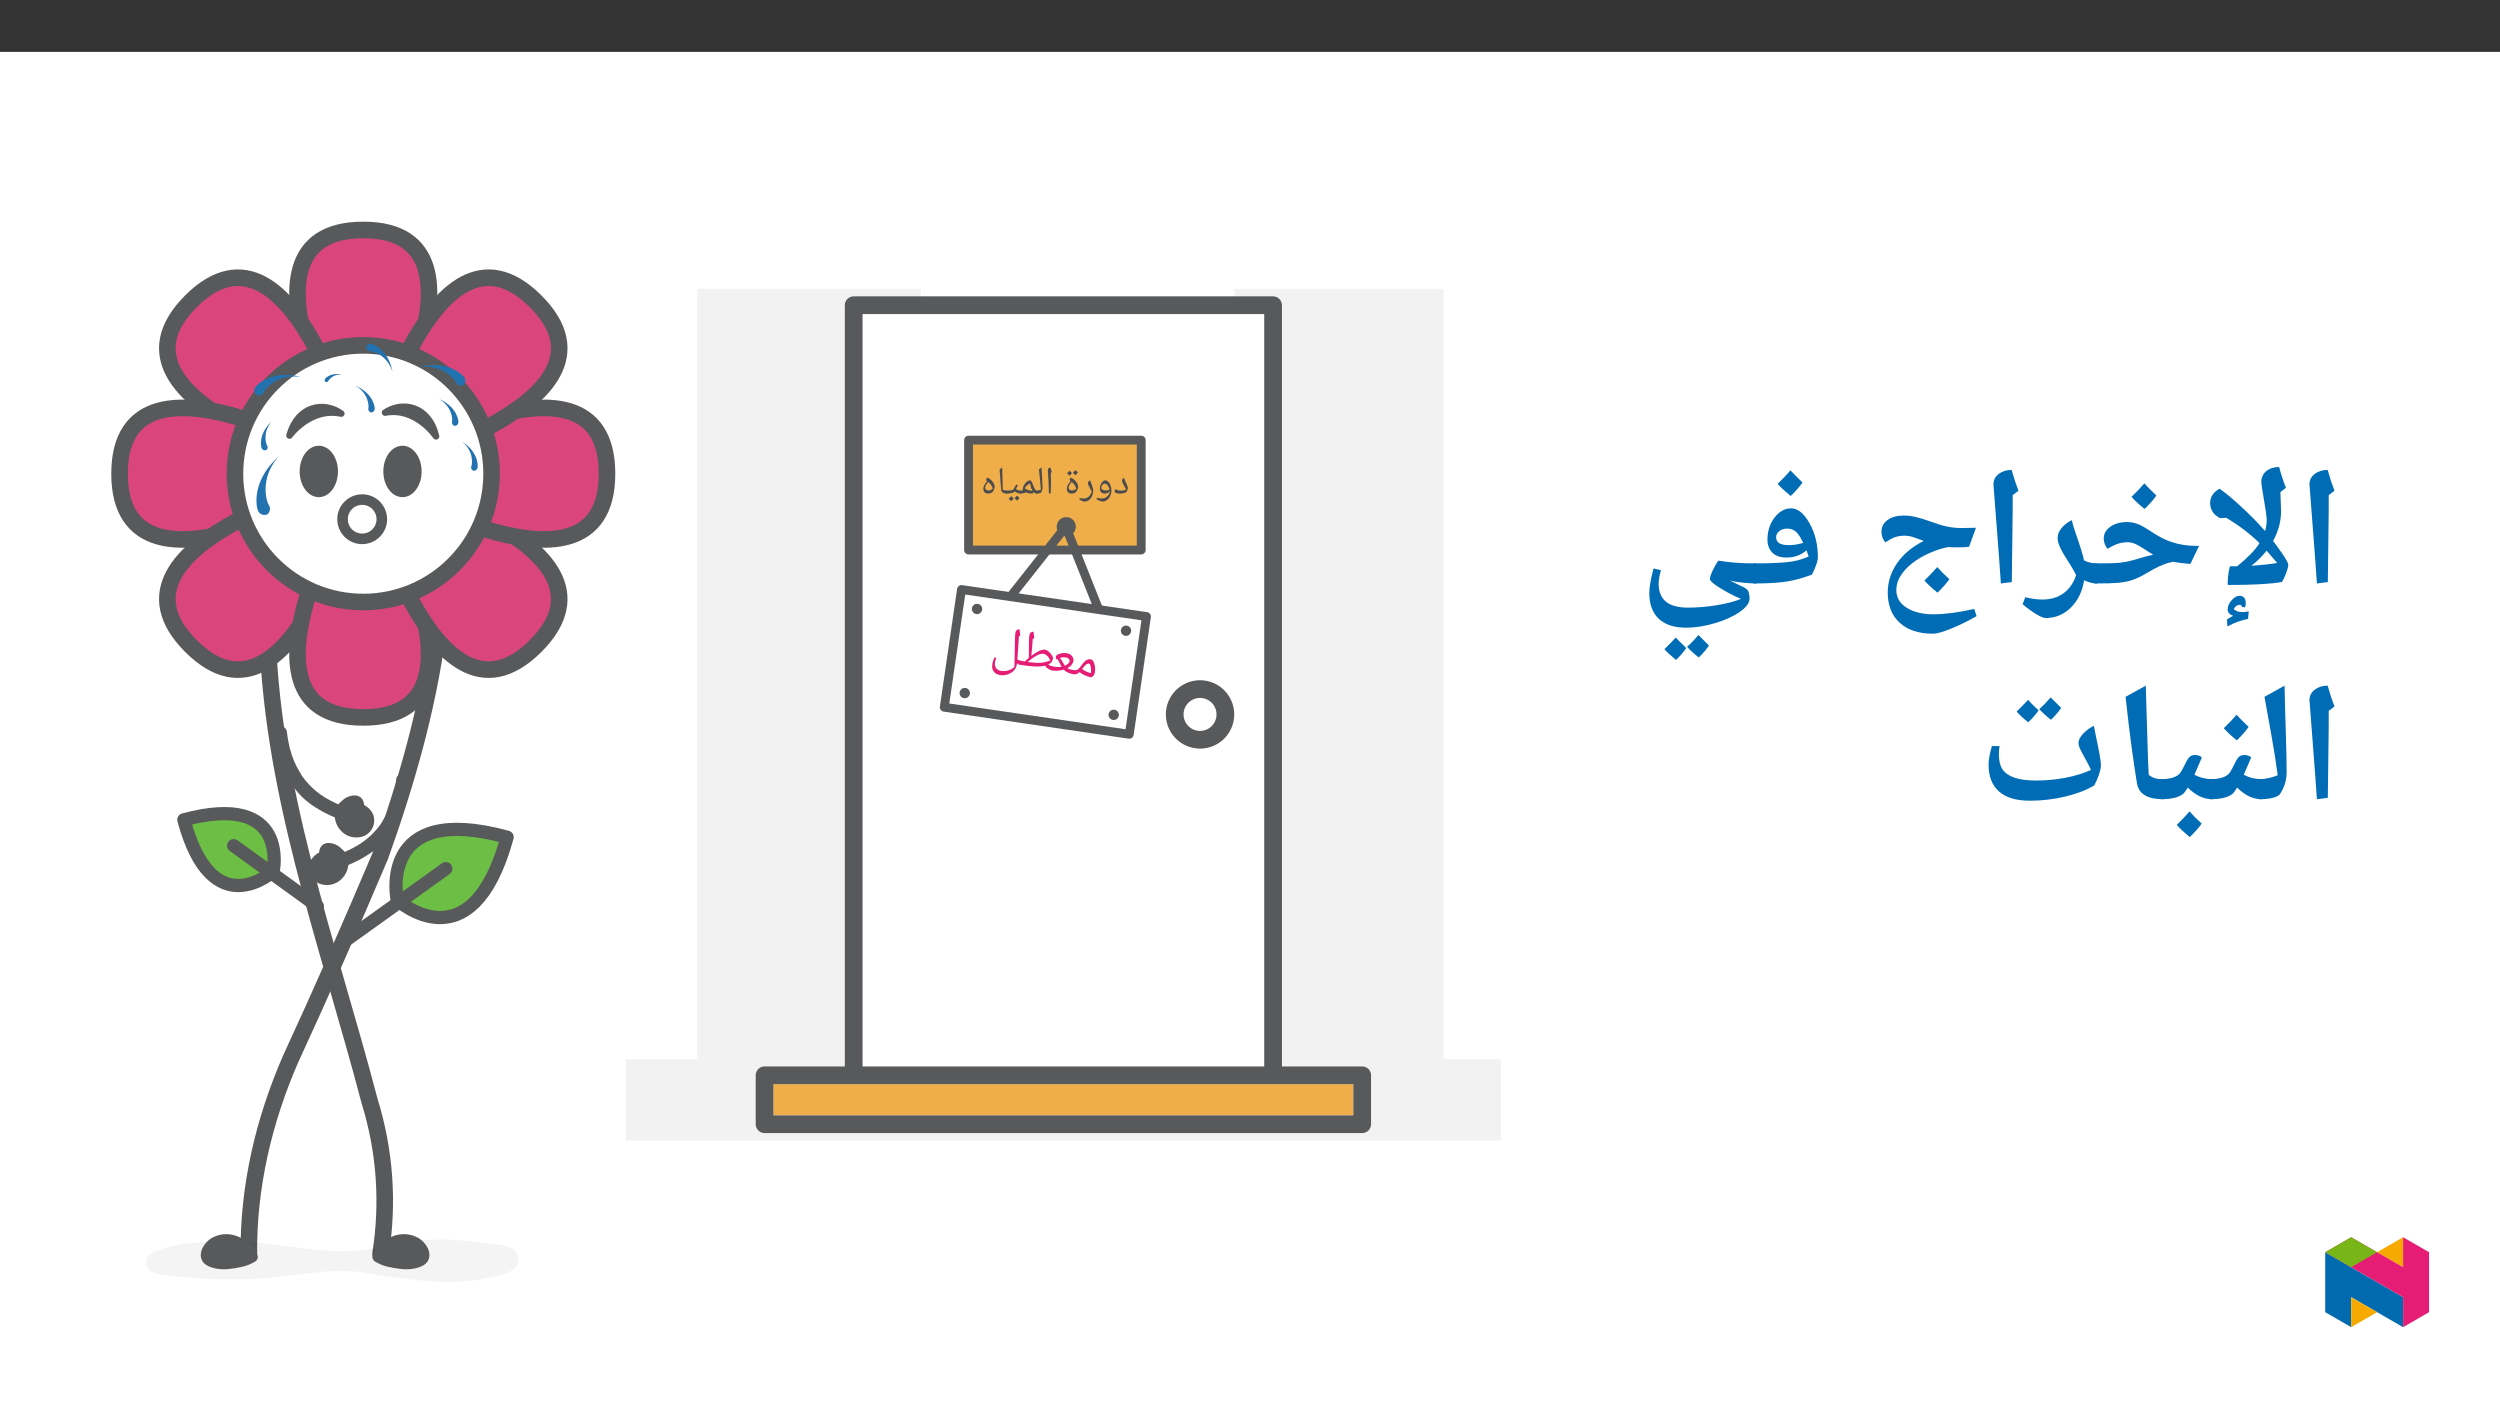 ﻿<?xml version="1.0" encoding="utf-8"?>
<svg xmlns="http://www.w3.org/2000/svg" xmlns:xlink="http://www.w3.org/1999/xlink" viewBox="0 0 960 540" version="1.1">
  <rect x="0" y="0" width="960" height="540" fill="#333333" stroke="none"/>
  <defs>
    <g>
      <symbol overflow="visible" id="glyph0-0">
        <path style="stroke:none;" d="M 0.75 0 L 0.75 -10.703 L 6.75 -10.703 L 6.75 0 Z M 1.469 -0.719 L 6.031 -0.719 L 6.031 -9.984 L 1.469 -9.984 Z M 1.469 -0.719 " />
      </symbol>
      <symbol overflow="visible" id="glyph0-1">
        <path style="stroke:none;" d="M 2.344 0 C 1.727 0 1.27 -0.082 0.969 -0.25 C 0.664 -0.414 0.516 -0.648 0.516 -0.953 C 0.516 -1.273 0.602 -1.539 0.781 -1.75 C 1.031 -1.539 1.312 -1.383 1.625 -1.281 C 1.945 -1.188 2.344 -1.141 2.812 -1.141 C 3.477 -1.141 4.16 -1.242 4.859 -1.453 C 4.703 -1.891 4.492 -2.348 4.234 -2.828 L 3.719 -3.766 C 3.57 -4.023 3.469 -4.242 3.406 -4.422 C 3.344 -4.609 3.312 -4.797 3.312 -4.984 C 3.312 -5.473 3.578 -5.805 4.109 -5.984 C 4.254 -5.566 4.41 -5.172 4.578 -4.797 C 4.754 -4.43 4.914 -4.086 5.062 -3.766 C 5.207 -3.441 5.328 -3.141 5.422 -2.859 C 5.523 -2.586 5.578 -2.336 5.578 -2.109 C 5.578 -1.961 5.531 -1.75 5.438 -1.469 C 5.344 -1.195 5.211 -0.906 5.047 -0.594 C 4.316 -0.195 3.414 0 2.344 0 Z M 3.281 -6.703 Z M 3.219 0.438 Z M 3.219 0.781 Z M 3.219 0.781 " />
      </symbol>
      <symbol overflow="visible" id="glyph0-2">
        <path style="stroke:none;" d="M 2.891 3.047 C 2.566 3.047 2.156 2.941 1.656 2.734 C 1.164 2.535 0.785 2.32 0.516 2.094 L 0.719 1.594 C 1.258 1.781 1.867 1.875 2.547 1.875 C 3.297 1.875 3.938 1.648 4.469 1.203 C 5.008 0.766 5.422 0.117 5.703 -0.734 L 5.688 -0.859 L 5.656 -0.828 C 5.383 -0.578 5.078 -0.375 4.734 -0.219 C 4.391 -0.07 4.035 0 3.672 0 C 3.098 0 2.641 -0.176 2.297 -0.531 C 1.961 -0.883 1.797 -1.352 1.797 -1.938 C 1.797 -2.445 1.898 -2.945 2.109 -3.438 C 2.316 -3.938 2.582 -4.336 2.906 -4.641 C 3.238 -4.941 3.578 -5.094 3.922 -5.094 C 4.305 -5.094 4.676 -4.922 5.031 -4.578 C 5.383 -4.234 5.676 -3.738 5.906 -3.094 C 6.145 -2.457 6.266 -1.828 6.266 -1.203 C 6.266 -0.492 6.102 0.195 5.781 0.875 C 5.469 1.562 5.051 2.094 4.531 2.469 C 4.02 2.852 3.473 3.047 2.891 3.047 Z M 3.688 -3.828 C 3.477 -3.828 3.27 -3.75 3.062 -3.594 C 2.863 -3.438 2.695 -3.238 2.562 -3 C 2.438 -2.77 2.375 -2.551 2.375 -2.344 C 2.375 -1.988 2.516 -1.711 2.797 -1.516 C 3.086 -1.316 3.5 -1.219 4.031 -1.219 C 4.281 -1.219 4.508 -1.238 4.719 -1.281 C 4.926 -1.32 5.203 -1.414 5.547 -1.562 C 5.379 -2.219 5.117 -2.758 4.766 -3.188 C 4.41 -3.613 4.051 -3.828 3.688 -3.828 Z M 3.844 -5.828 Z M 2.906 3.781 Z M 3.766 -8.594 Z M 3.766 -8.594 " />
      </symbol>
      <symbol overflow="visible" id="glyph0-3">
        <path style="stroke:none;" d="M 1.453 3.062 C 1.211 3.062 0.883 2.969 0.469 2.781 C 0.051 2.594 -0.273 2.406 -0.516 2.219 L -0.312 1.719 C 0.238 1.832 0.711 1.891 1.109 1.891 C 1.859 1.891 2.5 1.664 3.031 1.219 C 3.562 0.77 3.969 0.117 4.25 -0.734 C 4.125 -1.055 3.973 -1.367 3.797 -1.672 C 3.453 -2.273 3.195 -2.758 3.031 -3.125 C 2.875 -3.5 2.797 -3.812 2.797 -4.062 C 2.797 -4.32 2.875 -4.523 3.031 -4.672 C 3.188 -4.828 3.398 -4.973 3.672 -5.109 C 3.742 -4.836 3.844 -4.535 3.969 -4.203 C 4.094 -3.867 4.219 -3.523 4.344 -3.172 C 4.477 -2.828 4.586 -2.484 4.672 -2.141 C 4.766 -1.805 4.812 -1.492 4.812 -1.203 C 4.812 -0.43 4.664 0.285 4.375 0.953 C 4.082 1.617 3.676 2.133 3.156 2.5 C 2.645 2.875 2.078 3.062 1.453 3.062 Z M 2.719 -5.844 Z M 1.5 3.797 Z M 1.5 3.797 " />
      </symbol>
      <symbol overflow="visible" id="glyph0-4">
        <path style="stroke:none;" d="M 2.125 -5.406 C 2.125 -5.562 2.16 -5.707 2.234 -5.844 C 2.305 -5.977 2.406 -6.07 2.531 -6.125 C 2.977 -5.969 3.414 -5.703 3.844 -5.328 C 4.27 -4.953 4.629 -4.508 4.922 -4 C 5.211 -3.5 5.359 -3.047 5.359 -2.641 C 5.359 -2.336 5.238 -1.926 5 -1.406 C 4.77 -0.895 4.551 -0.566 4.344 -0.422 C 3.914 -0.141 3.422 0 2.859 0 C 2.297 0 1.848 -0.16 1.516 -0.484 C 1.18 -0.816 1.016 -1.285 1.016 -1.891 C 1.016 -2.359 1.133 -2.828 1.375 -3.297 C 1.613 -3.766 1.988 -4.242 2.5 -4.734 C 2.344 -4.828 2.238 -4.93 2.188 -5.047 C 2.145 -5.172 2.125 -5.289 2.125 -5.406 Z M 1.703 -2.328 C 1.703 -1.973 1.816 -1.691 2.047 -1.484 C 2.273 -1.285 2.598 -1.188 3.016 -1.188 C 3.285 -1.188 3.578 -1.258 3.891 -1.406 C 4.211 -1.562 4.453 -1.711 4.609 -1.859 C 4.41 -2.848 3.848 -3.703 2.922 -4.422 C 2.547 -4.066 2.25 -3.703 2.031 -3.328 C 1.812 -2.953 1.703 -2.617 1.703 -2.328 Z M 2.531 -6.859 Z M 3.234 0.438 Z M 3.234 0.781 Z M 2.984 -7.891 C 2.797 -7.598 2.5 -7.254 2.094 -6.859 C 1.645 -7.223 1.312 -7.531 1.094 -7.781 C 1.363 -8.02 1.688 -8.359 2.062 -8.797 C 2.176 -8.672 2.484 -8.367 2.984 -7.891 Z M 5.25 -8.094 C 5.062 -7.801 4.758 -7.461 4.344 -7.078 C 3.914 -7.41 3.586 -7.719 3.359 -8 C 3.461 -8.094 3.785 -8.43 4.328 -9.016 C 4.441 -8.879 4.75 -8.57 5.25 -8.094 Z M 3.219 -6.719 Z M 3.156 -9.375 Z M 3.219 -6.859 Z M 3.219 -6.859 " />
      </symbol>
      <symbol overflow="visible" id="glyph0-5">
        <path style="stroke:none;" d="M 2.359 -5 L 2.359 -4.062 C 2.359 -3.094 2.32 -1.781 2.25 -0.125 L 1.562 0 C 1.5 -3.508 1.363 -6.422 1.156 -8.734 L 1.156 -8.922 C 1.156 -9.234 1.234 -9.484 1.391 -9.672 C 1.547 -9.867 1.797 -10 2.141 -10.062 C 2.148 -10 2.16 -9.941 2.172 -9.891 C 2.191 -9.836 2.359 -9.301 2.672 -8.281 L 2.266 -7.938 L 2.281 -7.859 C 2.332 -6.785 2.359 -5.832 2.359 -5 Z M 1.828 -10.797 Z M 1.969 0.781 Z M 1.969 0.781 " />
      </symbol>
      <symbol overflow="visible" id="glyph0-6">
        <path style="stroke:none;" d="M -0.016 0 C -0.098 0 -0.141 -0.039 -0.141 -0.125 L -0.141 -1.016 C -0.141 -1.098 -0.098 -1.141 -0.016 -1.141 C 0.586 -1.141 1.141 -1.27 1.641 -1.531 C 1.441 -4.188 1.191 -6.754 0.891 -9.234 C 1.18 -9.523 1.516 -9.801 1.891 -10.062 C 1.941 -8.988 2.023 -7.578 2.141 -5.828 C 2.234 -4.359 2.285 -3.086 2.297 -2.016 C 2.297 -1.848 2.242 -1.625 2.141 -1.344 C 2.047 -1.062 1.922 -0.785 1.766 -0.516 C 1.586 -0.172 0.992 0 -0.016 0 Z M 1.188 -10.797 Z M 1.797 0.438 Z M 1.797 0.781 Z M 1.797 0.781 " />
      </symbol>
      <symbol overflow="visible" id="glyph0-7">
        <path style="stroke:none;" d="M 0 0 C -0.082 0 -0.125 -0.039 -0.125 -0.125 L -0.125 -1.016 C -0.125 -1.098 -0.082 -1.141 0 -1.141 C 0.332 -1.141 0.66 -1.191 0.984 -1.297 C 0.898 -1.441 0.859 -1.598 0.859 -1.766 C 0.859 -2.172 1.008 -2.648 1.312 -3.203 C 1.625 -3.766 1.992 -4.219 2.422 -4.562 C 2.859 -4.914 3.273 -5.094 3.672 -5.094 C 3.836 -5.094 3.988 -4.992 4.125 -4.797 C 4.258 -4.609 4.391 -4.367 4.516 -4.078 C 4.641 -3.785 4.766 -3.469 4.891 -3.125 C 5.016 -2.781 5.145 -2.461 5.281 -2.172 C 5.426 -1.879 5.578 -1.633 5.734 -1.438 C 5.898 -1.238 6.082 -1.141 6.281 -1.141 C 6.395 -1.141 6.453 -1.086 6.453 -0.984 L 6.453 -0.156 C 6.453 -0.051 6.395 0 6.281 0 C 5.77 0 5.316 -0.219 4.922 -0.656 L 4.734 0 C 3.773 0 2.914 -0.145 2.156 -0.438 L 2.109 -0.453 C 1.641 -0.273 1.25 -0.156 0.938 -0.094 C 0.625 -0.031 0.312 0 0 0 Z M 3.703 -3.953 C 3.328 -3.785 2.926 -3.508 2.5 -3.125 C 2.082 -2.738 1.801 -2.383 1.656 -2.062 C 2.301 -1.508 3.289 -1.172 4.625 -1.047 C 4.414 -1.359 4.223 -1.773 4.047 -2.297 C 3.879 -2.816 3.766 -3.367 3.703 -3.953 Z M 2.922 -5.828 Z M 3.922 0.438 Z M 3.625 0.922 Z M 3.625 0.922 " />
      </symbol>
      <symbol overflow="visible" id="glyph0-8">
        <path style="stroke:none;" d="M 4 -3.406 C 4.145 -3.406 4.27 -3.367 4.375 -3.297 C 4.195 -2.859 4.035 -2.492 3.891 -2.203 C 3.754 -1.91 3.672 -1.75 3.641 -1.719 C 3.984 -1.5 4.301 -1.348 4.594 -1.266 C 4.883 -1.18 5.195 -1.141 5.531 -1.141 C 5.613 -1.141 5.656 -1.098 5.656 -1.016 L 5.656 -0.125 C 5.656 -0.039 5.613 0 5.531 0 C 4.613 0 3.828 -0.289 3.172 -0.875 L 2.922 -0.547 C 2.816 -0.43 2.453 -0.312 1.828 -0.188 C 1.211 -0.062 0.602 0 0 0 C -0.082 0 -0.125 -0.039 -0.125 -0.125 L -0.125 -1.016 C -0.125 -1.098 -0.082 -1.141 0 -1.141 C 0.625 -1.141 1.148 -1.164 1.578 -1.219 C 2.016 -1.27 2.32 -1.359 2.5 -1.484 C 2.676 -1.617 2.938 -2.02 3.281 -2.688 L 3.547 -3.172 C 3.629 -3.328 3.781 -3.406 4 -3.406 Z M 3.25 -4.141 Z M 2.828 0.438 Z M 2.828 0.781 Z M 2.719 1.875 C 2.539 2.164 2.25 2.508 1.844 2.906 C 1.395 2.539 1.062 2.238 0.844 2 C 1.102 1.75 1.426 1.41 1.812 0.984 C 1.895 1.078 2.195 1.375 2.719 1.875 Z M 4.984 1.672 C 4.805 1.953 4.508 2.289 4.094 2.688 C 3.656 2.344 3.32 2.035 3.094 1.766 C 3.32 1.566 3.645 1.234 4.062 0.766 C 4.156 0.859 4.461 1.16 4.984 1.672 Z M 2.922 1.922 Z M 2.891 0.766 Z M 2.938 3.047 Z M 2.938 3.047 " />
      </symbol>
      <symbol overflow="visible" id="glyph0-9">
        <path style="stroke:none;" d="M 4.047 -1.016 L 4.047 -0.125 C 4.047 -0.039 4.004 0 3.922 0 C 3.336 0 2.848 -0.113 2.453 -0.344 C 2.066 -0.582 1.848 -0.898 1.797 -1.297 C 1.641 -2.578 1.473 -4.555 1.297 -7.234 L 1.141 -9.234 C 1.422 -9.516 1.758 -9.789 2.156 -10.062 C 2.219 -8.539 2.27 -6.383 2.312 -3.594 L 2.359 -1.531 C 2.828 -1.27 3.348 -1.141 3.922 -1.141 C 4.004 -1.141 4.047 -1.098 4.047 -1.016 Z M 1.703 -10.797 Z M 2.594 0.781 Z M 2.594 0.781 " />
      </symbol>
      <symbol overflow="visible" id="glyph0-10">
        <path style="stroke:none;" d="M 2.125 -5.406 C 2.125 -5.562 2.16 -5.707 2.234 -5.844 C 2.305 -5.977 2.406 -6.07 2.531 -6.125 C 2.977 -5.969 3.414 -5.703 3.844 -5.328 C 4.27 -4.953 4.629 -4.508 4.922 -4 C 5.211 -3.5 5.359 -3.047 5.359 -2.641 C 5.359 -2.336 5.238 -1.926 5 -1.406 C 4.77 -0.895 4.551 -0.566 4.344 -0.422 C 3.914 -0.141 3.422 0 2.859 0 C 2.297 0 1.848 -0.16 1.516 -0.484 C 1.18 -0.816 1.016 -1.285 1.016 -1.891 C 1.016 -2.359 1.133 -2.828 1.375 -3.297 C 1.613 -3.766 1.988 -4.242 2.5 -4.734 C 2.344 -4.828 2.238 -4.93 2.188 -5.047 C 2.145 -5.172 2.125 -5.289 2.125 -5.406 Z M 1.703 -2.328 C 1.703 -1.973 1.816 -1.691 2.047 -1.484 C 2.273 -1.285 2.598 -1.188 3.016 -1.188 C 3.285 -1.188 3.578 -1.258 3.891 -1.406 C 4.211 -1.562 4.453 -1.711 4.609 -1.859 C 4.41 -2.848 3.848 -3.703 2.922 -4.422 C 2.547 -4.066 2.25 -3.703 2.031 -3.328 C 1.812 -2.953 1.703 -2.617 1.703 -2.328 Z M 2.531 -6.859 Z M 3.234 0.438 Z M 3.234 0.781 Z M 3.234 0.781 " />
      </symbol>
      <symbol overflow="visible" id="glyph1-0">
        <path style="stroke:none;" d="M 0.984 0.172 L 3.469 -13.891 L 11.344 -12.5 L 8.859 1.562 Z M 2.109 -0.594 L 8.078 0.453 L 10.219 -11.734 L 4.25 -12.781 Z M 2.109 -0.594 " />
      </symbol>
      <symbol overflow="visible" id="glyph1-1">
        <path style="stroke:none;" d="M 0 0 C -0.113 -0.02 -0.16 -0.086 -0.141 -0.203 L 0.062 -1.375 C 0.082 -1.488 0.148 -1.535 0.266 -1.516 C 0.766 -1.422 1.207 -1.461 1.594 -1.641 C 1.977 -1.816 2.344 -2.133 2.688 -2.594 L 3.203 -3.297 C 3.91 -4.297 4.539 -4.969 5.094 -5.312 C 5.656 -5.664 6.227 -5.789 6.812 -5.688 C 7.195 -5.625 7.539 -5.328 7.844 -4.797 C 8.145 -4.266 8.344 -3.609 8.438 -2.828 C 8.539 -2.047 8.531 -1.312 8.406 -0.625 C 8.332 -0.227 8.191 0.117 7.984 0.422 C 7.773 0.734 7.461 1.008 7.047 1.25 C 6.254 1.102 5.43 0.844 4.578 0.469 C 3.734 0.094 3.047 -0.316 2.516 -0.766 C 2.129 -0.398 1.738 -0.156 1.344 -0.031 C 0.945 0.082 0.5 0.094 0 0 Z M 6.875 -0.344 C 7 -1.156 6.984 -1.957 6.828 -2.75 C 6.68 -3.539 6.473 -3.961 6.203 -4.016 C 5.941 -4.055 5.691 -4.023 5.453 -3.922 C 5.211 -3.816 4.953 -3.625 4.672 -3.344 C 4.391 -3.07 4.004 -2.609 3.516 -1.953 C 4.359 -1.285 5.477 -0.75 6.875 -0.344 Z M 6.203 -6.797 Z M 4.828 1.453 Z M 4.344 2.016 Z M 4.344 2.016 " />
      </symbol>
      <symbol overflow="visible" id="glyph1-2">
        <path style="stroke:none;" d="M 8.297 1.469 C 6.641 1.176 5.422 0.625 4.641 -0.188 L 4.516 -0.297 L 4.297 -0.234 C 2.93 0.18 1.504 0.258 0.016 0 C -0.109 -0.02 -0.16 -0.094 -0.141 -0.219 L 0.062 -1.359 C 0.082 -1.484 0.156 -1.535 0.281 -1.516 C 1.645 -1.273 2.801 -1.227 3.75 -1.375 L 3.469 -1.906 C 3.082 -2.719 2.789 -3.285 2.594 -3.609 C 2.406 -3.93 2.234 -4.188 2.078 -4.375 L 1.719 -4.219 C 1.531 -4.508 1.461 -4.82 1.516 -5.156 C 1.598 -5.613 1.895 -5.953 2.406 -6.172 C 2.914 -6.398 3.457 -6.551 4.031 -6.625 C 4.602 -6.695 5.176 -6.688 5.75 -6.594 C 6.582 -6.445 7.238 -6.082 7.719 -5.5 C 8.207 -4.926 8.391 -4.289 8.266 -3.594 C 8.203 -3.219 8.066 -2.867 7.859 -2.547 C 7.66 -2.223 7.422 -1.93 7.141 -1.672 C 6.859 -1.422 6.461 -1.148 5.953 -0.859 C 6.461 -0.535 7.332 -0.266 8.562 -0.047 C 8.688 -0.023 8.738 0.047 8.719 0.172 L 8.516 1.312 C 8.492 1.438 8.422 1.488 8.297 1.469 Z M 6.781 -3.422 C 6.844 -3.797 6.758 -4.125 6.531 -4.406 C 6.301 -4.688 5.969 -4.863 5.531 -4.938 C 4.719 -5.082 3.906 -5.031 3.094 -4.781 C 3.5 -4.312 4.004 -3.523 4.609 -2.422 C 4.734 -2.211 4.867 -2.004 5.016 -1.797 C 5.504 -2.016 5.906 -2.266 6.219 -2.547 C 6.531 -2.828 6.719 -3.117 6.781 -3.422 Z M 5.641 -7.594 Z M 4.25 1.344 Z M 4.188 1.781 Z M 4.188 1.781 " />
      </symbol>
      <symbol overflow="visible" id="glyph1-3">
        <path style="stroke:none;" d="M 12.781 -2.297 C 12.602 -1.316 12 -0.57 10.969 -0.062 C 11.477 0.312 12.098 0.566 12.828 0.703 C 12.93 0.723 12.973 0.789 12.953 0.906 L 12.75 2.078 C 12.727 2.191 12.664 2.238 12.562 2.219 C 11.969 2.113 11.406 1.883 10.875 1.531 C 10.344 1.176 9.957 0.785 9.719 0.359 C 8.738 0.629 7.438 0.734 5.812 0.672 C 4.188 0.617 2.25 0.395 0 0 C -0.113 -0.02 -0.16 -0.086 -0.141 -0.203 L 0.062 -1.375 C 0.082 -1.488 0.148 -1.535 0.266 -1.516 L 1.891 -1.234 L 1.953 -1.219 C 2.484 -1.727 3.004 -2.207 3.516 -2.656 L 3.531 -6.156 C 3.52 -7.039 3.531 -8.016 3.562 -9.078 C 3.602 -10.141 3.66 -10.898 3.734 -11.359 C 3.805 -11.797 3.961 -12.117 4.203 -12.328 C 4.453 -12.547 4.82 -12.664 5.312 -12.688 C 5.352 -12.188 5.398 -11.754 5.453 -11.391 L 5.594 -10.219 L 5.016 -9.875 L 5 -9.781 C 4.977 -9.531 4.93 -8.898 4.859 -7.891 C 4.785 -6.879 4.738 -6.227 4.719 -5.938 C 4.594 -4.582 4.508 -3.75 4.469 -3.438 C 5.594 -4.289 6.609 -4.914 7.516 -5.312 C 8.43 -5.719 9.195 -5.867 9.812 -5.766 C 10.176 -5.703 10.602 -5.469 11.094 -5.062 C 11.582 -4.664 12 -4.191 12.344 -3.641 C 12.695 -3.098 12.844 -2.648 12.781 -2.297 Z M 11.719 -1.578 C 11.457 -2.305 11.086 -2.898 10.609 -3.359 C 10.141 -3.816 9.617 -4.098 9.047 -4.203 C 8.441 -4.305 7.613 -4.082 6.562 -3.531 C 5.52 -2.988 4.348 -2.16 3.047 -1.047 C 4.359 -0.867 5.5 -0.758 6.469 -0.719 C 7.438 -0.676 8.242 -0.711 8.891 -0.828 C 9.547 -0.941 10.488 -1.191 11.719 -1.578 Z M 9.875 -7.328 Z M 6.938 1.828 Z M 6.875 2.266 Z M 6.875 2.266 " />
      </symbol>
      <symbol overflow="visible" id="glyph1-4">
        <path style="stroke:none;" d="M 9.562 2.781 L 9.641 -0.484 C 9.672 -3.922 9.711 -6.305 9.766 -7.641 C 9.816 -8.984 9.879 -9.863 9.953 -10.281 C 10.023 -10.727 10.188 -11.051 10.438 -11.25 C 10.688 -11.457 11.047 -11.57 11.516 -11.594 C 11.523 -11.508 11.531 -11.426 11.531 -11.344 C 11.539 -11.27 11.633 -10.531 11.812 -9.125 L 11.281 -8.828 L 11.266 -8.5 L 10.875 -2.547 C 10.832 -1.672 10.773 -0.836 10.703 -0.047 L 10.703 0 C 11.086 0.281 11.547 0.469 12.078 0.562 C 12.191 0.582 12.238 0.648 12.219 0.766 L 12.016 1.938 C 11.992 2.051 11.926 2.098 11.812 2.078 C 11.344 1.992 10.922 1.805 10.547 1.516 L 10.438 2.172 C 10.289 2.984 9.898 3.711 9.266 4.359 C 8.629 5.004 7.828 5.484 6.859 5.797 C 5.898 6.109 4.945 6.18 4 6.016 C 2.875 5.816 2.055 5.336 1.547 4.578 C 1.035 3.828 0.883 2.863 1.094 1.688 C 1.156 1.312 1.238 0.957 1.344 0.625 C 1.445 0.301 1.633 -0.172 1.906 -0.797 L 2.609 -0.484 C 2.359 0.055 2.203 0.508 2.141 0.875 C 1.961 1.832 2.066 2.617 2.453 3.234 C 2.836 3.859 3.461 4.25 4.328 4.406 C 4.953 4.52 5.617 4.523 6.328 4.422 C 7.047 4.316 7.691 4.117 8.266 3.828 C 8.848 3.547 9.281 3.195 9.562 2.781 Z M -0.25 5.281 Z M 10.469 -12.766 Z M 6.172 -8.531 Z M 4.984 7.188 Z M 4.984 7.188 " />
      </symbol>
      <symbol overflow="visible" id="glyph2-0">
        <path style="stroke:none;" d="M 6.125 -46.406 L 32.812 -46.406 L 32.812 0 L 6.125 0 Z M 9.422 -3.297 L 29.516 -3.297 L 29.516 -43.094 L 9.422 -43.094 Z M 9.422 -3.297 " />
      </symbol>
      <symbol overflow="visible" id="glyph2-1">
        <path style="stroke:none;" d="M 12.375 -29.047 L 12.031 -1.109 L 7.844 -0.578 L 7.109 -10.891 L 4.984 -38.656 C 4.984 -40.281 5.66 -41.609 7.016 -42.641 C 8.367 -43.672 10.02 -44.188 11.969 -44.188 C 12.707 -41.445 13.582 -38.781 14.594 -36.188 L 12.375 -34.5 Z M 9.203 -47.359 Z M 9.812 3.75 Z M 9.812 3.75 " />
      </symbol>
      <symbol overflow="visible" id="glyph2-2">
        <path style="stroke:none;" d="M 9.109 0 C 9.004 0 8.953 -0.18 8.953 -0.547 C 8.953 -1.898 9.07 -3.344 9.312 -4.875 C 9.562 -6.406 9.781 -7.172 9.969 -7.172 L 12.594 -7.172 C 16.656 -10.453 19.516 -13.414 21.172 -16.062 C 17.805 -19.426 13.562 -22.672 8.438 -25.797 L 6.062 -25.641 C 3.5 -26.93 2.219 -28.879 2.219 -31.484 C 2.219 -33.785 3.414 -35.613 5.812 -36.969 C 8.113 -35.383 10.969 -33.008 14.375 -29.844 C 17.781 -26.688 20.594 -23.828 22.812 -21.266 L 23.328 -20.719 C 23.734 -22.113 23.938 -23.586 23.938 -25.141 C 23.938 -26.211 23.477 -29.383 22.562 -34.656 C 22.102 -37.301 21.875 -38.922 21.875 -39.516 C 21.875 -41.273 22.516 -42.676 23.797 -43.719 C 25.086 -44.77 26.727 -45.297 28.719 -45.297 C 29.414 -42.547 30.285 -39.879 31.328 -37.297 L 29.203 -35.672 L 29.453 -28.344 C 29.453 -24.426 28.426 -20.609 26.375 -16.891 C 26.707 -16.547 27.766 -15.102 29.547 -12.562 C 31.328 -10.031 32.219 -8.426 32.219 -7.75 C 32.219 -6.988 31.859 -5.707 31.141 -3.906 C 30.422 -2.102 29.91 -1.172 29.609 -1.109 C 25.441 -0.367 18.609 0 9.109 0 Z M 18.094 -7.391 L 18.438 -7.391 C 22.008 -7.629 25.188 -7.977 27.969 -8.438 L 23.906 -13.172 C 22.188 -11.016 20.25 -9.086 18.094 -7.391 Z M 24.375 -48.469 Z M 4.156 -40.156 Z M 27.234 3.75 Z M 12.5 3.75 Z M 14.328 8.391 L 14.328 8.234 C 14.328 7.836 14.062 7.641 13.531 7.641 C 12.602 7.641 11.852 8.176 11.281 9.25 C 12.062 10.031 13.129 10.422 14.484 10.422 C 15.223 10.422 16.07 10.328 17.031 10.141 L 16.781 13.031 C 15.207 13.383 13.883 13.75 12.812 14.125 C 11.75 14.5 10.426 15.098 8.844 15.922 L 8.688 13.219 L 11.031 11.828 C 9.633 11.336 8.938 10.508 8.938 9.344 C 8.938 8.188 9.441 7.035 10.453 5.891 C 11.473 4.742 12.477 4.172 13.469 4.172 C 15.082 4.172 15.891 5.145 15.891 7.094 C 15.891 7.688 15.789 8.195 15.594 8.625 Z M 12.484 3.516 Z M 13.609 15.188 Z M 13.609 15.188 " />
      </symbol>
      <symbol overflow="visible" id="glyph2-3">
        <path style="stroke:none;" d="M 0 -0.578 C -0.363 -0.578 -0.547 -0.754 -0.547 -1.109 L -0.547 -7.75 C -0.547 -8.102 -0.363 -8.281 0 -8.281 C 4.781 -8.281 8.008 -8.367 9.688 -8.547 C 11.375 -8.734 12.969 -9.047 14.469 -9.484 C 18.219 -10.609 20.852 -11.328 22.375 -11.641 L 21.141 -12.344 L 18.828 -13.844 C 17.453 -14.77 16.289 -15.426 15.344 -15.812 C 14.406 -16.207 13.469 -16.406 12.531 -16.406 C 11.238 -16.406 10 -16.211 8.812 -15.828 C 7.633 -15.453 6.316 -14.801 4.859 -13.875 C 4.473 -14.25 4.125 -14.816 3.812 -15.578 C 3.508 -16.336 3.359 -17.07 3.359 -17.781 C 3.359 -19.633 4.203 -21.16 5.891 -22.359 C 7.586 -23.555 9.727 -24.156 12.312 -24.156 C 13.688 -24.156 15.016 -23.914 16.297 -23.438 C 17.578 -22.957 19.02 -22.18 20.625 -21.109 C 22.57 -19.797 24.363 -18.723 26 -17.891 C 27.645 -17.066 29.582 -16.375 31.812 -15.812 C 34.051 -15.258 36.766 -14.984 39.953 -14.984 L 36.625 -8.062 C 33.707 -8.312 31.52 -8.598 30.062 -8.922 L 28 -8.438 C 25.812 -7.781 23.219 -6.555 20.219 -4.766 C 18.863 -3.93 17.566 -3.238 16.328 -2.688 C 15.086 -2.145 13.895 -1.727 12.75 -1.438 C 11.613 -1.156 10.223 -0.941 8.578 -0.797 C 6.941 -0.648 4.082 -0.578 0 -0.578 Z M 18.719 -28.906 Z M 20.75 3.75 Z M 23.578 -34.344 C 22.547 -32.844 21.035 -31.117 19.047 -29.172 C 16.91 -30.898 15.238 -32.453 14.031 -33.828 C 16.02 -35.754 17.66 -37.484 18.953 -39.016 C 19.879 -37.953 21.422 -36.395 23.578 -34.344 Z M 19.047 -28.531 Z M 18.984 -40.594 Z M 18.984 -40.594 " />
      </symbol>
      <symbol overflow="visible" id="glyph2-4">
        <path style="stroke:none;" d="M 26.781 -1.109 C 26.781 -0.754 26.602 -0.578 26.25 -0.578 C 24.688 -0.578 23.078 -0.988 21.422 -1.812 C 20.723 2.508 19.02 6.008 16.312 8.688 C 13.602 11.363 10.379 12.703 6.641 12.703 C 5.891 12.703 4.695 12.211 3.062 11.234 C 1.426 10.266 -0.332 8.984 -2.219 7.391 L -1.172 4.703 C 1.148 5.297 3.348 5.594 5.422 5.594 C 8.617 5.594 11.316 4.785 13.516 3.172 C 15.723 1.566 17.332 -0.738 18.344 -3.75 C 17.688 -5.102 16.945 -6.426 16.125 -7.719 C 14.176 -10.695 12.875 -12.906 12.219 -14.344 C 11.562 -15.781 11.234 -17.031 11.234 -18.094 C 11.234 -19.344 11.734 -20.582 12.734 -21.812 C 13.742 -23.051 15.051 -24.078 16.656 -24.891 C 17.062 -23.234 17.562 -21.57 18.156 -19.906 C 20.039 -14.469 21.109 -10.984 21.359 -9.453 C 22.879 -8.672 24.508 -8.281 26.25 -8.281 C 26.602 -8.281 26.781 -8.102 26.781 -7.75 Z M 12.766 -29.641 Z M 6.562 15.875 Z M 6.562 15.875 " />
      </symbol>
      <symbol overflow="visible" id="glyph2-5">
        <path style="stroke:none;" d="M 13.328 -18.922 C 12.461 -18.922 11.695 -18.852 11.031 -18.719 C 10.363 -18.594 9.727 -18.41 9.125 -18.172 C 8.52 -17.93 7.445 -17.332 5.906 -16.375 C 5.52 -16.758 5.172 -17.328 4.859 -18.078 C 4.555 -18.828 4.406 -19.57 4.406 -20.312 C 4.406 -22.258 5.18 -23.801 6.734 -24.938 C 8.297 -26.082 10.41 -26.656 13.078 -26.656 C 14.516 -26.656 16.004 -26.473 17.547 -26.109 C 19.098 -25.754 21.078 -25.145 23.484 -24.281 C 25.816 -23.414 27.863 -22.797 29.625 -22.422 C 31.395 -22.055 33.113 -21.875 34.781 -21.875 L 36.094 -21.875 L 40.719 -21.969 L 38.047 -14.656 C 37.016 -14.508 35.422 -14.438 33.266 -14.438 C 32.18 -14.438 31.145 -14.477 30.156 -14.562 C 28 -14.207 25.613 -13.457 23 -12.312 C 20.383 -11.164 18.113 -9.832 16.188 -8.312 C 14.258 -6.789 12.766 -5.16 11.703 -3.422 C 10.648 -1.691 10.125 0.082 10.125 1.906 C 10.125 4.82 11.457 7.109 14.125 8.766 C 16.789 10.43 20.219 11.266 24.406 11.266 C 28.758 11.266 33.973 10.578 40.047 9.203 L 40.938 11.969 C 37.363 14 34.031 15.629 30.938 16.859 C 27.852 18.098 25.625 18.719 24.25 18.719 C 18.77 18.719 14.492 17.316 11.422 14.516 C 8.359 11.711 6.828 7.836 6.828 2.891 C 6.828 -1.148 8.023 -4.906 10.422 -8.375 C 12.828 -11.844 16.238 -14.691 20.656 -16.922 L 17.047 -18.219 C 15.754 -18.688 14.516 -18.922 13.328 -18.922 Z M 22.219 -31.422 Z M 4.609 16.469 Z M 25.672 -1.594 Z M 24.25 21.906 Z M 30.5 -2.203 C 29.508 -0.766 27.988 0.957 25.938 2.969 C 23.645 1.082 21.973 -0.473 20.922 -1.703 C 22.629 -3.367 24.27 -5.094 25.844 -6.875 C 26.914 -5.625 28.469 -4.066 30.5 -2.203 Z M 25.844 -8.453 Z M 25.938 3.594 Z M 25.844 -7.516 Z M 25.938 -1.953 Z M 25.938 -1.953 " />
      </symbol>
      <symbol overflow="visible" id="glyph2-6">
        <path style="stroke:none;" d="M 15.938 3.75 Z M 13.547 -33.234 Z M 20.922 -10.922 C 20.723 -11.492 20.445 -12.285 20.094 -13.297 C 19.051 -12.391 17.898 -11.703 16.641 -11.234 C 15.391 -10.766 14.008 -10.531 12.5 -10.531 C 10.008 -10.531 8.156 -11.176 6.938 -12.469 C 5.719 -13.758 5.109 -15.379 5.109 -17.328 C 5.109 -20.629 6.008 -23.469 7.812 -25.844 C 9.625 -28.227 11.75 -29.422 14.188 -29.422 C 16.75 -29.422 19.102 -27.52 21.25 -23.719 C 23.395 -19.926 24.469 -15.551 24.469 -10.594 C 24.469 -9.238 23.719 -7.039 22.219 -4 C 19.039 -2.77 15.906 -1.891 12.812 -1.359 C 9.727 -0.836 5.477 -0.578 0.062 -0.578 C -0.344 -0.578 -0.547 -0.773 -0.547 -1.172 L -0.547 -7.75 C -0.547 -8.102 -0.344 -8.281 0.062 -8.281 C 4.82 -8.281 8.848 -8.422 12.141 -8.703 C 15.43 -8.992 18.359 -9.734 20.922 -10.922 Z M 8.438 -18.375 C 8.438 -17.344 8.82 -16.57 9.594 -16.062 C 10.375 -15.551 11.629 -15.297 13.359 -15.297 C 15.141 -15.297 16.961 -15.582 18.828 -16.156 C 17.973 -18.062 17.082 -19.453 16.156 -20.328 C 15.227 -21.203 14.098 -21.641 12.766 -21.641 C 11.43 -21.641 10.375 -21.301 9.594 -20.625 C 8.82 -19.945 8.438 -19.195 8.438 -18.375 Z M 18.578 -39.344 C 17.547 -37.844 16.035 -36.117 14.047 -34.172 C 11.91 -35.898 10.238 -37.453 9.031 -38.828 C 11.02 -40.754 12.66 -42.484 13.953 -44.016 C 14.879 -42.953 16.422 -41.395 18.578 -39.344 Z M 14.047 -33.531 Z M 13.984 -45.594 Z M 13.984 -45.594 " />
      </symbol>
      <symbol overflow="visible" id="glyph2-7">
        <path style="stroke:none;" d="M 39.609 5.359 C 38.129 4.785 36.336 3.91 34.234 2.734 C 32.129 1.566 30.508 0.547 29.375 -0.328 C 28.238 -1.211 27.672 -1.844 27.672 -2.219 C 27.672 -3.062 28.172 -4.457 29.172 -6.406 C 30.18 -8.352 30.828 -9.328 31.109 -9.328 C 35.035 -8.629 39.742 -8.281 45.234 -8.281 C 45.711 -8.281 45.953 -8.047 45.953 -7.578 L 45.953 -1.203 C 45.953 -0.785 45.711 -0.578 45.234 -0.578 C 43.828 -0.578 42.141 -0.68 40.172 -0.891 C 38.211 -1.098 36.586 -1.363 35.297 -1.688 L 36.906 -0.922 C 38.727 -0.078 39.988 0.523 40.688 0.891 C 41.383 1.266 41.867 1.625 42.141 1.969 C 42.422 2.32 42.617 2.812 42.734 3.438 C 42.848 4.062 42.906 4.672 42.906 5.266 C 42.906 6.879 41.68 8.551 39.234 10.281 C 36.797 12.02 33.625 13.473 29.719 14.641 C 25.82 15.816 22.102 16.406 18.562 16.406 C 13.977 16.406 10.473 15.266 8.047 12.984 C 5.617 10.711 4.406 7.398 4.406 3.047 C 4.406 0.867 4.945 -2.258 6.031 -6.344 L 8.891 -5.656 C 8.297 -3.688 8 -1.957 8 -0.469 C 8 2.531 8.91 4.805 10.734 6.359 C 12.566 7.922 15.422 8.703 19.297 8.703 C 22.723 8.703 26.289 8.41 30 7.828 C 33.719 7.242 36.922 6.422 39.609 5.359 Z M 21.797 -15.047 Z M 2.188 16.469 Z M 18.562 19.578 Z M 18.609 24.219 C 17.535 25.801 16.219 27.328 14.656 28.797 C 12.551 27.055 11.066 25.68 10.203 24.672 L 12.516 22.344 L 14.578 20.188 C 15.148 20.844 16.492 22.188 18.609 24.219 Z M 27.312 23.266 C 26.445 24.617 25.145 26.145 23.406 27.844 C 21.477 26.332 19.977 24.969 18.906 23.75 C 20.281 22.562 21.738 21.047 23.281 19.203 C 23.531 19.484 24.875 20.836 27.312 23.266 Z M 18.969 19.203 Z M 18.938 29.422 Z M 18.938 24.344 Z M 18.938 24.344 " />
      </symbol>
      <symbol overflow="visible" id="glyph2-8">
        <path style="stroke:none;" d="M 1.781 -39.891 L 9.484 -44.188 C 9.641 -37.031 9.812 -30.688 10 -25.156 C 10.188 -19.625 10.281 -14.867 10.281 -10.891 C 10.281 -7.898 9.438 -5.141 7.75 -2.609 C 7.32 -1.973 6.398 -1.473 4.984 -1.109 C 3.566 -0.754 1.906 -0.578 0 -0.578 C -0.363 -0.578 -0.547 -0.754 -0.547 -1.109 L -0.547 -7.75 C -0.547 -8.102 -0.363 -8.281 0 -8.281 C 1.945 -8.281 4.234 -8.77 6.859 -9.75 C 6.516 -12.301 6.148 -14.828 5.766 -17.328 C 5.391 -19.828 4.062 -27.348 1.781 -39.891 Z M 5.141 -47.359 Z M 7.484 3.75 Z M 7.484 3.75 " />
      </symbol>
      <symbol overflow="visible" id="glyph2-9">
        <path style="stroke:none;" d="M 0 -0.578 C -0.363 -0.578 -0.547 -0.754 -0.547 -1.109 L -0.547 -7.75 C -0.547 -8.102 -0.363 -8.281 0 -8.281 C 2.789 -8.281 4.914 -8.789 6.375 -9.812 C 6.801 -10.102 7.191 -10.531 7.547 -11.094 C 7.91 -11.656 8.504 -12.781 9.328 -14.469 C 10.023 -15.883 10.629 -16.75 11.141 -17.062 C 11.648 -17.383 12.266 -17.547 12.984 -17.547 C 14.016 -17.547 14.879 -17.238 15.578 -16.625 L 12.703 -9.969 C 14.773 -8.844 17.055 -8.281 19.547 -8.281 C 19.91 -8.281 20.094 -8.102 20.094 -7.75 L 20.094 -1.109 C 20.094 -0.754 19.91 -0.578 19.547 -0.578 C 16.266 -0.578 13.133 -2.066 10.156 -5.047 C 9.645 -4.18 9.16 -3.484 8.703 -2.953 C 8.109 -2.273 7.062 -1.707 5.562 -1.25 C 4.07 -0.801 2.219 -0.578 0 -0.578 Z M 9.609 -22.344 Z M 11.328 3.75 Z M 14.578 -28.344 C 13.547 -26.844 12.035 -25.117 10.047 -23.172 C 7.91 -24.898 6.238 -26.453 5.031 -27.828 C 7.02 -29.754 8.66 -31.484 9.953 -33.016 C 10.879 -31.953 12.422 -30.395 14.578 -28.344 Z M 10.047 -22.531 Z M 9.984 -34.594 Z M 9.984 -34.594 " />
      </symbol>
      <symbol overflow="visible" id="glyph2-10">
        <path style="stroke:none;" d="M 0 -0.578 C -0.363 -0.578 -0.547 -0.754 -0.547 -1.109 L -0.547 -7.75 C -0.547 -8.102 -0.363 -8.281 0 -8.281 C 2.789 -8.281 4.914 -8.789 6.375 -9.812 C 6.801 -10.102 7.191 -10.531 7.547 -11.094 C 7.91 -11.656 8.504 -12.781 9.328 -14.469 C 10.023 -15.883 10.629 -16.75 11.141 -17.062 C 11.648 -17.383 12.266 -17.547 12.984 -17.547 C 14.016 -17.547 14.879 -17.238 15.578 -16.625 L 12.703 -9.969 C 14.773 -8.844 17.055 -8.281 19.547 -8.281 C 19.91 -8.281 20.094 -8.102 20.094 -7.75 L 20.094 -1.109 C 20.094 -0.754 19.91 -0.578 19.547 -0.578 C 16.266 -0.578 13.133 -2.066 10.156 -5.047 C 9.645 -4.18 9.16 -3.484 8.703 -2.953 C 8.109 -2.273 7.062 -1.707 5.562 -1.25 C 4.07 -0.801 2.219 -0.578 0 -0.578 Z M 9.609 -22.344 Z M 11.328 3.75 Z M 15.5 8.797 C 14.508 10.234 12.988 11.957 10.938 13.969 C 8.645 12.082 6.973 10.523 5.922 9.297 C 7.629 7.629 9.27 5.906 10.844 4.125 C 11.914 5.375 13.469 6.93 15.5 8.797 Z M 10.844 2.547 Z M 10.938 14.594 Z M 10.844 3.484 Z M 10.938 9.047 Z M 10.938 9.047 " />
      </symbol>
      <symbol overflow="visible" id="glyph2-11">
        <path style="stroke:none;" d="M 19.844 -1.109 C 19.844 -0.754 19.66 -0.578 19.297 -0.578 C 13.305 -0.578 9.977 -2.633 9.312 -6.75 C 8.645 -10.863 7.957 -15.516 7.25 -20.703 C 6.539 -25.898 5.773 -32.297 4.953 -39.891 L 12.703 -44.188 L 13.609 -14.406 L 13.609 -15.047 L 13.844 -9.938 C 14.625 -9.301 15.445 -8.859 16.312 -8.609 C 17.176 -8.367 18.211 -8.25 19.422 -8.25 C 19.703 -8.25 19.844 -8.082 19.844 -7.75 Z M 8.312 -47.359 Z M 11.266 3.75 Z M 11.266 3.75 " />
      </symbol>
      <symbol overflow="visible" id="glyph2-12">
        <path style="stroke:none;" d="M 20.406 0 C 15.156 0 11.195 -1.18 8.531 -3.547 C 5.863 -5.922 4.531 -9.363 4.531 -13.875 C 4.531 -15.645 4.957 -18.016 5.812 -20.984 L 8.734 -20.984 C 8.691 -20.785 8.641 -20.305 8.578 -19.547 C 8.523 -18.785 8.5 -18.195 8.5 -17.781 C 8.5 -15.238 8.984 -13.285 9.953 -11.922 C 10.93 -10.555 12.469 -9.52 14.562 -8.812 C 16.656 -8.102 19.395 -7.75 22.781 -7.75 C 26.57 -7.75 30.285 -8.094 33.922 -8.781 C 37.566 -9.469 40.879 -10.477 43.859 -11.812 C 43.285 -13.082 42.711 -14.227 42.141 -15.25 C 41.578 -16.281 41.066 -17.219 40.609 -18.062 C 40.148 -18.906 39.773 -19.664 39.484 -20.344 C 39.203 -21.02 39.062 -21.645 39.062 -22.219 C 39.062 -23.27 39.641 -24.426 40.797 -25.688 C 41.953 -26.945 43.344 -27.977 44.969 -28.781 L 45.797 -24.562 C 47.047 -18.75 47.672 -15.133 47.672 -13.719 C 47.672 -12.719 47.41 -11.469 46.891 -9.969 C 46.367 -8.469 45.781 -7.102 45.125 -5.875 C 42.25 -4.133 38.578 -2.719 34.109 -1.625 C 29.648 -0.539 25.082 0 20.406 0 Z M 23.734 -29.734 Z M 24.562 3.75 Z M 23.734 -34.688 C 22.648 -33.102 21.328 -31.582 19.766 -30.125 C 17.898 -31.582 16.414 -32.945 15.312 -34.219 L 17.641 -36.562 L 19.703 -38.719 C 20.504 -37.789 21.848 -36.445 23.734 -34.688 Z M 32.422 -35.641 C 31.297 -34.016 29.984 -32.492 28.484 -31.078 C 26.691 -32.492 25.203 -33.848 24.016 -35.141 C 25.598 -36.598 27.047 -38.109 28.359 -39.672 C 29.141 -38.848 30.492 -37.504 32.422 -35.641 Z M 23.922 -41.266 Z M 23.891 -30.125 Z M 23.891 -30.125 " />
      </symbol>
    </g>
    <clipPath id="clip2">
      <path d="M 14 390 L 158 390 L 158 407.227 L 14 407.227 Z M 14 390 " />
    </clipPath>
    <filter id="alpha" filterUnits="objectBoundingBox" x="0%" y="0%" width="100%" height="100%">
      <feColorMatrix type="matrix" in="SourceGraphic" values="0 0 0 0 1 0 0 0 0 1 0 0 0 0 1 0 0 0 1 0" />
    </filter>
    <mask id="mask0">
      <g filter="url(#alpha)">
        <rect x="0" y="0" width="535" height="408" style="fill:rgb(0%,0%,0%);fill-opacity:0.05;stroke:none;" />
      </g>
    </mask>
    <clipPath id="clip4">
      <path d="M 0.035 0.992 L 143.09 0.992 L 143.09 17.227 L 0.035 17.227 Z M 0.035 0.992 " />
    </clipPath>
    <clipPath id="clip3">
      <rect width="144" height="18" />
    </clipPath>
    <g id="surface7" clip-path="url(#clip3)">
      <g clip-path="url(#clip4)" clip-rule="nonzero">
        <path style=" stroke:none;fill-rule:nonzero;fill:rgb(6.699%,6.699%,6.699%);fill-opacity:1;" d="M 143.047 7.902 C 143.824 14.18 133.852 15.156 130.016 15.93 C 116.406 18.688 102.57 16.461 88.98 14.656 C 87.445 14.332 85.902 14.031 84.359 13.773 C 70.172 11.398 56.277 15.578 42.125 16.055 C 30.332 16.59 18.512 16.098 6.805 14.586 C 4.941 14.324 1.707 14.051 0.523 11.547 C -0.496 9.742 0.137 7.445 1.945 6.426 C 2.059 6.359 2.176 6.301 2.301 6.25 C 10.668 2.121 19.762 2.117 28.496 1.68 C 46.281 0.797 63.84 6.641 81.566 5.184 C 85.523 4.754 89.449 4.078 93.32 3.156 C 94.621 2.879 95.926 2.609 97.23 2.371 C 104.684 1.066 112.27 0.688 119.816 1.234 C 123.66 1.477 127.5 1.848 131.316 2.406 C 134.465 2.867 138.699 2.938 141.367 4.973 C 142.305 5.68 142.91 6.738 143.047 7.902 " />
      </g>
    </g>
    <clipPath id="clip5">
      <path d="M 69 0.113 L 126 0.113 L 126 101 L 69 101 Z M 69 0.113 " />
    </clipPath>
    <clipPath id="clip6">
      <path d="M 0.73 68 L 101 68 L 101 126 L 0.73 126 Z M 0.73 68 " />
    </clipPath>
    <clipPath id="clip7">
      <path d="M 0.73 0.113 L 237 0.113 L 237 237 L 0.73 237 Z M 0.73 0.113 " />
    </clipPath>
    <clipPath id="clip8">
      <path d="M 198 25 L 534.297 25 L 534.297 353 L 198 353 Z M 198 25 " />
    </clipPath>
    <clipPath id="clip1">
      <rect width="535" height="408" />
    </clipPath>
    <g id="surface4" clip-path="url(#clip1)">
      <path style="fill:none;stroke-width:7.49;stroke-linecap:round;stroke-linejoin:round;stroke:rgb(34.499%,34.9%,35.699%);stroke-opacity:1;stroke-miterlimit:4;" d="M 0.002 0.002 C 0.958 -74.902 27.217 -144.13 46.316 -216.942 C 53.196 -239.18 54.869 -262.705 51.201 -285.697 " transform="matrix(0.85,0,0,-0.85,60.608,153.623)" />
      <path style="fill:none;stroke-width:7.49;stroke-linecap:round;stroke-linejoin:round;stroke:rgb(34.499%,34.9%,35.699%);stroke-opacity:1;stroke-miterlimit:4;" d="M 0.001 -0.002 C -4.525 -34.418 -14.075 -67.837 -26.01 -101.261 C -39.139 -132.295 -52.269 -162.134 -66.593 -193.168 C -78.528 -220.622 -85.693 -250.461 -85.389 -281.201 " transform="matrix(0.85,0,0,-0.85,126.143,157.596)" />
      <path style=" stroke:none;fill-rule:nonzero;fill:rgb(42.4%,74.5%,27.1%);fill-opacity:1;" d="M 110.52 260.566 C 110.52 260.566 102.562 222.758 152.734 236.477 C 139.016 286.652 110.52 260.566 110.52 260.566 " />
      <path style="fill:none;stroke-width:5.968;stroke-linecap:round;stroke-linejoin:round;stroke:rgb(34.499%,34.9%,35.699%);stroke-opacity:1;stroke-miterlimit:4;" d="M -0.002 0 C -0.002 0 -9.363 44.481 49.663 28.341 C 33.523 -30.689 -0.002 0 -0.002 0 Z M -0.002 0 " transform="matrix(0.85,0,0,-0.85,110.521,260.567)" />
      <path style="fill:none;stroke-width:5.968;stroke-linecap:round;stroke-linejoin:round;stroke:rgb(34.499%,34.9%,35.699%);stroke-opacity:1;stroke-miterlimit:4;" d="M -0 -0.001 L -46.549 -33.356 " transform="matrix(0.85,0,0,-0.85,129.184,248.561)" />
      <path style=" stroke:none;fill-rule:nonzero;fill:rgb(42.4%,74.5%,27.1%);fill-opacity:1;" d="M 62.895 249.582 C 62.895 249.582 69.516 218.816 28.594 229.809 C 39.59 270.73 62.895 249.582 62.895 249.582 " />
      <path style="fill:none;stroke-width:5.968;stroke-linecap:round;stroke-linejoin:round;stroke:rgb(34.499%,34.9%,35.699%);stroke-opacity:1;stroke-miterlimit:4;" d="M -0 0.002 C -0 0.002 7.789 36.197 -40.354 23.265 C -27.418 -24.878 -0 0.002 -0 0.002 Z M -0 0.002 " transform="matrix(0.85,0,0,-0.85,62.895,249.584)" />
      <path style="fill:none;stroke-width:5.968;stroke-linecap:round;stroke-linejoin:round;stroke:rgb(34.499%,34.9%,35.699%);stroke-opacity:1;stroke-miterlimit:4;" d="M -0.002 0.002 L 37.797 -27.342 " transform="matrix(0.85,0,0,-0.85,47.736,239.736)" />
      <g clip-path="url(#clip2)" clip-rule="nonzero">
        <use xlink:href="#surface7" transform="matrix(1,0,0,1,14,390)" mask="url(#mask0)" />
      </g>
      <path style=" stroke:none;fill-rule:nonzero;fill:rgb(34.499%,34.9%,35.699%);fill-opacity:1;" d="M 54.895 397.652 C 54.336 397.977 53.762 398.27 53.172 398.531 C 52.574 398.797 51.961 399.035 51.332 399.242 C 48.715 399.922 46.027 400.281 43.324 400.32 C 42.656 400.297 41.992 400.219 41.336 400.078 C 40.836 399.977 40.34 399.844 39.855 399.68 C 39.355 399.512 38.871 399.293 38.418 399.02 C 36.977 398.27 36.977 396.598 37.574 395.281 C 38.285 393.871 39.41 392.715 40.797 391.957 C 41.172 391.762 41.562 391.602 41.961 391.469 C 45.734 390.348 49.816 391.477 52.48 394.375 C 52.723 394.617 52.957 394.863 53.188 395.121 C 53.461 395.797 54.18 396.152 54.461 396.824 C 54.621 397.094 54.766 397.371 54.895 397.652 " />
      <path style=" stroke:none;fill-rule:nonzero;fill:rgb(34.499%,34.9%,35.699%);fill-opacity:1;" d="M 55.953 399.457 C 54.406 400.375 52.727 401.051 50.977 401.453 C 49.23 401.848 47.461 402.141 45.68 402.328 C 43.832 402.523 41.965 402.395 40.164 401.953 C 38.477 401.523 36.504 400.734 35.641 399.109 C 33.941 395.91 36.543 392.07 39.266 390.41 C 42.16 388.758 45.633 388.457 48.766 389.586 C 50.555 390.207 52.188 391.199 53.559 392.5 C 53.844 392.77 54.117 393.051 54.387 393.34 C 54.609 393.562 54.812 393.805 54.992 394.066 C 55.035 394.168 55.086 394.266 55.148 394.359 C 54.984 394.156 54.977 394.141 55.129 394.316 C 55.789 394.977 56.32 395.75 56.703 396.598 C 57.285 397.594 56.949 398.875 55.953 399.457 C 54.953 400.043 53.672 399.707 53.09 398.707 C 52.957 398.426 52.809 398.156 52.656 397.883 C 52.602 397.785 52.312 397.391 52.625 397.754 C 52.555 397.672 52.477 397.594 52.402 397.512 C 52.121 397.23 51.867 396.926 51.633 396.602 C 51.629 396.598 51.379 396.152 51.512 396.387 C 51.617 396.496 51.59 396.465 51.43 396.297 C 51.336 396.195 51.242 396.098 51.145 396 C 50.926 395.77 50.703 395.543 50.469 395.328 C 50.375 395.246 50.285 395.164 50.188 395.082 C 50.203 395.094 49.734 394.715 49.969 394.898 C 50.207 395.082 49.723 394.723 49.734 394.73 C 49.609 394.645 49.484 394.559 49.355 394.477 C 49.07 394.301 48.781 394.133 48.484 393.98 C 48.32 393.895 48.156 393.82 47.992 393.742 C 48.066 393.777 48.367 393.887 47.992 393.742 C 47.711 393.637 47.43 393.535 47.145 393.453 C 46.859 393.367 46.57 393.293 46.277 393.234 C 46.16 393.211 46.043 393.191 45.93 393.168 C 45.684 393.129 45.695 393.129 45.957 393.168 C 45.84 393.152 45.723 393.141 45.605 393.133 C 45.078 393.09 44.551 393.09 44.023 393.137 C 43.934 393.145 43.375 393.25 43.883 393.148 C 43.77 393.172 43.652 393.188 43.539 393.211 C 43.191 393.281 42.852 393.371 42.52 393.484 C 42.57 393.469 41.93 393.703 42.18 393.602 C 42.426 393.5 41.801 393.785 41.852 393.762 C 41.586 393.898 41.324 394.051 41.078 394.219 C 40.75 394.434 41.016 394.266 41.078 394.211 C 40.945 394.328 40.812 394.445 40.688 394.566 C 40.602 394.652 40.52 394.734 40.441 394.82 C 40.398 394.871 39.996 395.34 40.141 395.16 C 40.332 394.922 39.973 395.398 39.98 395.387 C 39.91 395.488 39.84 395.59 39.773 395.695 C 39.672 395.852 39.582 396.02 39.477 396.176 C 39.242 396.52 39.434 396.227 39.469 396.125 C 39.422 396.262 39.203 396.719 39.266 396.871 L 39.301 396.617 C 39.293 396.719 39.289 396.82 39.289 396.922 L 39.293 397.07 C 39.312 397.305 39.305 397.266 39.273 396.949 C 39.297 396.938 39.316 397.219 39.352 397.23 L 39.25 396.996 C 39.293 397.086 39.344 397.168 39.398 397.246 C 39.211 396.891 39.289 397.051 39.363 397.168 L 39.184 397.039 C 39.277 397.102 39.375 397.16 39.473 397.215 C 39.582 397.277 39.695 397.344 39.809 397.406 C 39.836 397.422 40.426 397.684 40.035 397.527 C 40.371 397.66 40.715 397.77 41.062 397.863 C 41.406 397.961 41.754 398.039 42.105 398.105 C 42.105 398.105 42.809 398.207 42.422 398.164 C 42.574 398.18 42.723 398.191 42.871 398.203 C 43.664 398.254 44.457 398.25 45.246 398.184 C 45.645 398.156 46.039 398.113 46.434 398.062 C 46.836 398.012 45.945 398.145 46.625 398.035 C 46.836 398 47.047 397.969 47.258 397.934 C 48.07 397.797 48.871 397.633 49.676 397.461 C 50.402 397.316 51.113 397.109 51.809 396.852 C 52.465 396.605 51.641 396.934 52.016 396.77 C 52.246 396.668 52.477 396.562 52.703 396.453 C 53.09 396.262 53.469 396.062 53.84 395.848 C 54.836 395.266 56.117 395.602 56.703 396.598 C 57.285 397.594 56.949 398.875 55.953 399.457 Z M 55.953 399.457 " />
      <path style=" stroke:none;fill-rule:nonzero;fill:rgb(34.499%,34.9%,35.699%);fill-opacity:1;" d="M 103.102 397.652 C 103.66 397.977 104.238 398.27 104.828 398.531 C 105.422 398.797 106.039 399.035 106.668 399.242 C 109.285 399.922 111.973 400.281 114.672 400.32 C 115.34 400.297 116.008 400.219 116.66 400.078 C 117.164 399.977 117.656 399.844 118.141 399.68 C 118.645 399.512 119.129 399.293 119.582 399.02 C 121.023 398.27 121.023 396.598 120.426 395.281 C 119.715 393.871 118.59 392.715 117.199 391.957 C 116.824 391.762 116.438 391.602 116.039 391.469 C 112.262 390.348 108.184 391.477 105.52 394.375 C 105.277 394.617 105.039 394.863 104.812 395.121 C 104.535 395.797 103.82 396.152 103.539 396.824 C 103.379 397.094 103.23 397.371 103.102 397.652 " />
      <path style=" stroke:none;fill-rule:nonzero;fill:rgb(34.499%,34.9%,35.699%);fill-opacity:1;" d="M 102.047 399.457 C 103.594 400.375 105.27 401.051 107.023 401.453 C 108.77 401.848 110.539 402.141 112.32 402.328 C 114.168 402.523 116.031 402.395 117.836 401.953 C 119.523 401.523 121.496 400.734 122.359 399.109 C 124.059 395.91 121.457 392.07 118.734 390.41 C 115.84 388.758 112.367 388.457 109.23 389.586 C 107.445 390.207 105.812 391.199 104.438 392.5 C 104.152 392.77 103.879 393.051 103.609 393.34 C 103.387 393.562 103.184 393.805 103.004 394.066 C 102.965 394.168 102.91 394.266 102.852 394.359 C 103.016 394.156 103.02 394.141 102.867 394.316 C 102.211 394.977 101.68 395.75 101.297 396.598 C 100.715 397.594 101.051 398.875 102.047 399.457 C 103.043 400.043 104.324 399.707 104.906 398.707 C 105.043 398.426 105.191 398.156 105.34 397.883 C 105.395 397.785 105.688 397.391 105.375 397.754 C 105.445 397.672 105.523 397.594 105.598 397.512 C 105.875 397.23 106.133 396.926 106.367 396.602 C 106.367 396.598 106.621 396.152 106.488 396.387 C 106.383 396.496 106.406 396.465 106.566 396.297 C 106.66 396.195 106.758 396.098 106.852 396 C 107.074 395.77 107.297 395.543 107.531 395.328 C 107.621 395.246 107.715 395.164 107.809 395.082 C 107.793 395.094 108.266 394.715 108.027 394.898 C 107.793 395.082 108.277 394.723 108.262 394.73 C 108.387 394.645 108.516 394.559 108.645 394.477 C 108.93 394.301 109.219 394.133 109.516 393.98 C 109.676 393.895 109.84 393.82 110.004 393.742 C 109.934 393.777 109.629 393.887 110.004 393.742 C 110.285 393.637 110.566 393.535 110.855 393.453 C 111.141 393.367 111.426 393.293 111.719 393.234 C 111.836 393.211 111.953 393.191 112.07 393.168 C 112.312 393.129 112.305 393.129 112.039 393.168 C 112.156 393.152 112.273 393.141 112.391 393.133 C 112.918 393.09 113.445 393.09 113.973 393.137 C 114.066 393.145 114.621 393.25 114.113 393.148 C 114.23 393.172 114.344 393.188 114.461 393.211 C 114.805 393.281 115.145 393.371 115.48 393.484 C 115.43 393.469 116.07 393.703 115.82 393.602 C 115.57 393.5 116.195 393.785 116.145 393.762 C 116.414 393.898 116.672 394.051 116.922 394.219 C 117.25 394.434 116.98 394.266 116.922 394.211 C 117.055 394.328 117.184 394.445 117.312 394.566 C 117.395 394.652 117.477 394.734 117.559 394.82 C 117.602 394.871 118 395.34 117.855 395.16 C 117.668 394.922 118.027 395.398 118.02 395.387 C 118.09 395.488 118.156 395.59 118.223 395.695 C 118.328 395.852 118.418 396.02 118.523 396.176 C 118.754 396.52 118.566 396.227 118.527 396.125 C 118.574 396.262 118.793 396.719 118.734 396.871 C 118.719 396.785 118.711 396.703 118.699 396.617 C 118.707 396.719 118.711 396.82 118.711 396.922 L 118.707 397.07 C 118.688 397.305 118.695 397.266 118.727 396.949 C 118.703 396.938 118.684 397.219 118.648 397.23 C 118.68 397.152 118.715 397.074 118.746 396.996 C 118.703 397.086 118.656 397.168 118.602 397.246 C 118.785 396.891 118.707 397.051 118.637 397.168 L 118.812 397.039 C 118.723 397.102 118.625 397.16 118.527 397.215 C 118.414 397.277 118.305 397.344 118.188 397.406 C 118.16 397.422 117.574 397.684 117.961 397.527 C 117.629 397.66 117.285 397.77 116.938 397.863 C 116.594 397.961 116.242 398.039 115.891 398.105 C 115.895 398.105 115.188 398.207 115.574 398.164 C 115.426 398.18 115.277 398.191 115.125 398.203 C 114.336 398.254 113.539 398.25 112.75 398.184 C 112.355 398.156 111.961 398.113 111.566 398.062 C 111.16 398.012 112.055 398.145 111.375 398.035 C 111.164 398 110.949 397.969 110.738 397.934 C 109.93 397.797 109.125 397.633 108.324 397.461 C 107.598 397.316 106.883 397.109 106.188 396.852 C 105.535 396.605 106.355 396.934 105.984 396.77 C 105.75 396.668 105.52 396.562 105.293 396.453 C 104.906 396.262 104.531 396.062 104.16 395.848 C 103.16 395.266 101.879 395.602 101.297 396.598 C 100.715 397.594 101.051 398.875 102.047 399.457 Z M 102.047 399.457 " />
      <path style="fill-rule:nonzero;fill:rgb(34.499%,34.9%,35.699%);fill-opacity:1;stroke-width:2.387;stroke-linecap:butt;stroke-linejoin:miter;stroke:rgb(34.499%,34.9%,35.699%);stroke-opacity:1;stroke-miterlimit:10;" d="M -0.002 0.001 C -0.315 -2.779 -0.825 -5.536 -1.519 -8.248 L -1.505 -8.133 C -2.47 -11.86 -3.964 -15.431 -5.935 -18.735 L -5.807 -18.638 C -9.244 -24.268 -14.161 -28.845 -20.025 -31.869 C -20.765 -32.269 -21.514 -32.646 -22.272 -33.004 C -22.677 -33.197 -23.086 -33.381 -23.495 -33.56 C -23.688 -33.643 -23.881 -33.726 -24.074 -33.813 C -24.267 -33.896 -24.014 -33.785 -23.991 -33.776 C -24.138 -33.836 -24.281 -33.896 -24.428 -33.956 C -25.402 -34.245 -25.981 -35.247 -25.738 -36.235 C -25.462 -37.218 -24.446 -37.802 -23.458 -37.545 C -20.443 -36.327 -17.548 -34.833 -14.809 -33.082 C -3.683 -26.382 1.983 -13.491 3.178 -0.941 C 3.201 0.107 2.778 1.325 1.5 1.38 C 0.715 1.394 0.053 0.787 0.002 0.001 Z M -0.002 0.001 " transform="matrix(0.85,0,0,-0.85,111.189,214.349)" />
      <path style=" stroke:none;fill-rule:nonzero;fill:rgb(34.499%,34.9%,35.699%);fill-opacity:1;" d="M 89.145 244.555 C 89.281 244.941 89.371 245.34 89.41 245.75 C 89.445 246.145 89.438 246.547 89.387 246.938 C 89.164 249.691 87.082 251.934 84.352 252.359 C 82.078 252.891 79.785 251.543 79.145 249.297 C 78.355 245.883 82.078 243.504 85.348 243.609 C 85.887 243.598 86.422 243.645 86.945 243.754 C 87.438 243.855 87.914 244.012 88.371 244.223 C 88.598 244.32 88.852 244.434 89.145 244.555 " />
      <path style="fill:none;stroke-width:2.387;stroke-linecap:butt;stroke-linejoin:miter;stroke:rgb(34.499%,34.9%,35.699%);stroke-opacity:1;stroke-miterlimit:10;" d="M -0.002 -0.002 C 0.159 -0.457 0.265 -0.926 0.311 -1.409 C 0.352 -1.873 0.343 -2.346 0.283 -2.806 C 0.021 -6.045 -2.428 -8.683 -5.64 -9.184 C -8.315 -9.809 -11.013 -8.224 -11.766 -5.581 C -12.695 -1.565 -8.315 1.234 -4.468 1.11 C -3.834 1.124 -3.205 1.068 -2.589 0.94 C -2.01 0.82 -1.449 0.637 -0.912 0.388 C -0.645 0.273 -0.346 0.14 -0.002 -0.002 Z M -0.002 -0.002 " transform="matrix(0.85,0,0,-0.85,89.146,244.553)" />
      <path style=" stroke:none;fill-rule:nonzero;fill:rgb(34.499%,34.9%,35.699%);fill-opacity:1;" d="M 87.777 244.922 C 87.879 245.215 87.957 245.516 88.004 245.82 C 87.969 245.559 88.012 246.043 88.012 246.043 C 88.02 246.191 88.016 246.34 88.008 246.488 C 88.008 246.527 87.934 246.992 88 246.668 C 87.977 246.777 87.953 246.887 87.926 246.996 C 87.875 247.219 87.812 247.438 87.738 247.656 C 87.703 247.766 87.668 247.871 87.625 247.98 C 87.605 248.031 87.457 248.383 87.598 248.066 C 87.504 248.273 87.406 248.48 87.293 248.68 C 87.199 248.844 87.102 249.008 86.996 249.164 C 86.93 249.258 86.863 249.352 86.797 249.441 C 87.004 249.164 86.699 249.547 86.656 249.594 C 86.5 249.766 86.336 249.926 86.164 250.074 C 86.105 250.125 86.047 250.172 85.984 250.219 C 86.246 250.012 85.941 250.246 85.898 250.273 C 85.699 250.402 85.492 250.52 85.281 250.625 C 85.238 250.645 84.875 250.781 85.176 250.676 C 85 250.734 84.832 250.793 84.656 250.84 C 84.434 250.902 84.207 250.945 83.98 250.988 C 83.867 251.012 83.754 251.035 83.637 251.055 C 83.996 250.996 83.621 251.047 83.555 251.047 C 83.328 251.055 83.102 251.047 82.875 251.023 C 83.242 251.059 82.879 251.016 82.809 251 C 82.699 250.977 82.59 250.949 82.484 250.918 C 82.379 250.887 82.273 250.848 82.168 250.809 C 81.828 250.695 82.414 250.957 82.098 250.777 C 81.906 250.668 81.719 250.559 81.531 250.441 C 81.227 250.254 81.73 250.637 81.469 250.395 C 81.402 250.332 81.332 250.277 81.266 250.211 C 81.199 250.148 81.137 250.082 81.074 250.016 C 81.027 249.961 80.98 249.906 80.934 249.852 C 81.039 249.996 81.047 250.004 80.957 249.879 C 80.84 249.691 80.73 249.508 80.629 249.312 C 80.465 249.004 80.695 249.586 80.605 249.246 C 80.582 249.156 80.551 249.07 80.527 248.98 C 80.504 248.891 80.488 248.801 80.469 248.711 C 80.391 248.359 80.469 249.012 80.465 248.664 C 80.461 248.508 80.383 248.078 80.48 247.953 L 80.457 248.133 C 80.465 248.066 80.48 248.004 80.496 247.938 C 80.516 247.844 80.543 247.75 80.57 247.656 C 80.59 247.594 80.613 247.535 80.633 247.473 C 80.73 247.156 80.48 247.742 80.641 247.453 C 80.734 247.281 80.82 247.113 80.93 246.949 C 80.984 246.871 81.102 246.605 80.941 246.918 C 81.016 246.809 81.102 246.707 81.203 246.621 C 81.316 246.5 81.441 246.383 81.566 246.27 C 81.641 246.203 81.723 246.141 81.801 246.078 C 81.512 246.309 81.789 246.094 81.848 246.055 C 82.195 245.82 82.566 245.617 82.949 245.445 C 82.617 245.598 82.941 245.453 83.008 245.43 C 83.141 245.379 83.273 245.332 83.41 245.293 C 83.652 245.219 83.895 245.16 84.141 245.109 C 84.207 245.094 84.277 245.082 84.348 245.07 C 84.418 245.059 84.488 245.047 84.559 245.039 C 84.359 245.062 84.34 245.066 84.5 245.051 C 84.746 245.035 84.988 245.02 85.238 245.023 C 85.566 245.023 85.895 245.035 86.223 245.062 C 86.262 245.062 86.496 245.105 86.277 245.066 C 86.473 245.102 86.664 245.137 86.852 245.188 C 87.508 245.375 88.148 245.621 88.762 245.918 C 89.516 246.129 90.297 245.688 90.512 244.938 C 90.699 244.184 90.27 243.418 89.531 243.188 C 89.461 243.16 89.391 243.129 89.316 243.098 C 89.09 243.004 89.477 243.168 89.27 243.078 C 89.105 243.008 88.945 242.938 88.785 242.867 C 88.406 242.699 88.016 242.562 87.617 242.457 C 86.879 242.277 86.117 242.188 85.355 242.188 C 84.285 242.168 83.223 242.348 82.215 242.711 C 80.184 243.477 78.191 245.02 77.742 247.266 C 77.258 249.719 78.5 252.188 80.758 253.266 C 83.223 254.34 86.09 253.895 88.113 252.125 C 90.383 250.164 91.32 247.07 90.516 244.184 C 90.316 243.426 89.539 242.973 88.785 243.168 C 88.027 243.367 87.574 244.145 87.77 244.902 C 87.773 244.906 87.777 244.914 87.777 244.922 " />
      <path style="fill:none;stroke-width:2.387;stroke-linecap:butt;stroke-linejoin:miter;stroke:rgb(34.499%,34.9%,35.699%);stroke-opacity:1;stroke-miterlimit:10;" d="M -0.001 0.001 C 0.119 -0.343 0.211 -0.697 0.266 -1.056 C 0.224 -0.748 0.275 -1.318 0.275 -1.318 C 0.284 -1.492 0.28 -1.667 0.27 -1.842 C 0.27 -1.887 0.183 -2.434 0.261 -2.053 C 0.234 -2.182 0.206 -2.31 0.174 -2.439 C 0.114 -2.701 0.041 -2.958 -0.047 -3.216 C -0.088 -3.344 -0.129 -3.468 -0.18 -3.597 C -0.203 -3.657 -0.378 -4.07 -0.212 -3.698 C -0.322 -3.942 -0.437 -4.185 -0.571 -4.42 C -0.681 -4.613 -0.796 -4.806 -0.92 -4.989 C -0.998 -5.1 -1.076 -5.21 -1.154 -5.316 C -0.911 -4.989 -1.269 -5.44 -1.32 -5.495 C -1.503 -5.697 -1.697 -5.886 -1.899 -6.06 C -1.968 -6.12 -2.037 -6.175 -2.11 -6.23 C -1.802 -5.987 -2.161 -6.262 -2.211 -6.295 C -2.446 -6.446 -2.689 -6.584 -2.937 -6.708 C -2.988 -6.731 -3.415 -6.892 -3.061 -6.768 C -3.268 -6.837 -3.466 -6.906 -3.673 -6.961 C -3.935 -7.035 -4.201 -7.085 -4.468 -7.136 C -4.601 -7.163 -4.734 -7.191 -4.872 -7.214 C -4.449 -7.145 -4.89 -7.205 -4.969 -7.205 C -5.235 -7.214 -5.502 -7.205 -5.768 -7.177 C -5.336 -7.218 -5.764 -7.168 -5.846 -7.149 C -5.975 -7.122 -6.104 -7.09 -6.228 -7.053 C -6.352 -7.016 -6.476 -6.97 -6.6 -6.924 C -7 -6.791 -6.31 -7.099 -6.683 -6.887 C -6.908 -6.759 -7.128 -6.63 -7.349 -6.492 C -7.708 -6.272 -7.115 -6.722 -7.423 -6.437 C -7.501 -6.364 -7.583 -6.299 -7.662 -6.221 C -7.74 -6.148 -7.813 -6.069 -7.887 -5.991 C -7.942 -5.927 -7.997 -5.863 -8.052 -5.798 C -7.928 -5.968 -7.919 -5.978 -8.025 -5.83 C -8.163 -5.61 -8.291 -5.394 -8.411 -5.164 C -8.604 -4.801 -8.333 -5.486 -8.438 -5.086 C -8.466 -4.98 -8.503 -4.879 -8.53 -4.773 C -8.558 -4.668 -8.576 -4.562 -8.599 -4.456 C -8.691 -4.043 -8.599 -4.81 -8.604 -4.401 C -8.608 -4.217 -8.7 -3.712 -8.585 -3.565 L -8.613 -3.776 C -8.604 -3.698 -8.585 -3.625 -8.567 -3.546 C -8.544 -3.436 -8.512 -3.326 -8.48 -3.216 C -8.457 -3.142 -8.429 -3.073 -8.406 -3 C -8.291 -2.627 -8.585 -3.317 -8.397 -2.977 C -8.287 -2.774 -8.185 -2.577 -8.057 -2.384 C -7.992 -2.292 -7.855 -1.979 -8.043 -2.347 C -7.956 -2.218 -7.855 -2.099 -7.735 -1.998 C -7.602 -1.855 -7.455 -1.717 -7.308 -1.584 C -7.22 -1.506 -7.124 -1.432 -7.032 -1.359 C -7.372 -1.63 -7.046 -1.377 -6.977 -1.331 C -6.568 -1.056 -6.131 -0.817 -5.681 -0.614 C -6.072 -0.794 -5.69 -0.624 -5.612 -0.596 C -5.456 -0.536 -5.299 -0.481 -5.139 -0.435 C -4.854 -0.348 -4.569 -0.279 -4.279 -0.219 C -4.201 -0.201 -4.118 -0.187 -4.036 -0.173 C -3.953 -0.16 -3.87 -0.146 -3.788 -0.137 C -4.022 -0.164 -4.045 -0.169 -3.856 -0.15 C -3.567 -0.132 -3.282 -0.114 -2.988 -0.118 C -2.602 -0.118 -2.216 -0.132 -1.83 -0.164 C -1.784 -0.164 -1.508 -0.215 -1.765 -0.169 C -1.536 -0.21 -1.31 -0.251 -1.09 -0.311 C -0.318 -0.532 0.436 -0.821 1.157 -1.171 C 2.044 -1.419 2.963 -0.899 3.216 -0.017 C 3.437 0.87 2.931 1.771 2.063 2.042 C 1.98 2.074 1.897 2.111 1.81 2.147 C 1.543 2.258 1.998 2.065 1.755 2.17 C 1.562 2.253 1.373 2.336 1.185 2.419 C 0.739 2.616 0.28 2.777 -0.189 2.901 C -1.058 3.113 -1.954 3.218 -2.85 3.218 C -4.109 3.241 -5.359 3.03 -6.545 2.602 C -8.935 1.702 -11.278 -0.114 -11.807 -2.756 C -12.377 -5.642 -10.915 -8.546 -8.259 -9.815 C -5.359 -11.079 -1.986 -10.555 0.394 -8.473 C 3.065 -6.166 4.167 -2.526 3.221 0.87 C 2.986 1.761 2.072 2.295 1.185 2.065 C 0.293 1.83 -0.24 0.916 -0.01 0.024 C -0.005 0.02 -0.001 0.011 -0.001 0.001 Z M -0.001 0.001 " transform="matrix(0.85,0,0,-0.85,87.778,244.923)" />
      <path style=" stroke:none;fill-rule:nonzero;fill:rgb(34.499%,34.9%,35.699%);fill-opacity:1;" d="M 84.918 242.164 C 84.691 242.125 84.461 242.098 84.238 242.043 C 84.172 242.031 84.105 242.012 84.047 241.992 L 84.156 242.035 C 84.199 242.105 84.488 242.426 84.438 242.48 C 84.422 242.438 84.41 242.395 84.402 242.352 C 84.383 242.273 84.383 242.293 84.402 242.402 C 84.41 242.516 84.414 242.531 84.41 242.453 C 84.402 242.406 84.402 242.355 84.406 242.309 C 84.391 242.07 84.418 242.406 84.387 242.402 L 84.406 242.312 C 84.445 242.195 84.441 242.191 84.395 242.305 C 84.348 242.402 84.344 242.418 84.379 242.352 C 84.398 242.312 84.422 242.273 84.445 242.238 C 84.48 242.293 84.207 242.488 84.172 242.508 C 84.379 242.375 83.953 242.633 84.102 242.547 C 84.184 242.496 83.941 242.539 84.098 242.551 C 84.203 242.562 84.316 242.551 84.422 242.551 C 84.551 242.547 84.578 242.555 84.434 242.535 C 84.645 242.57 84.855 242.625 85.059 242.695 C 85.164 242.727 85.219 242.746 85.082 242.691 C 85.184 242.734 85.281 242.781 85.375 242.836 C 85.551 242.926 85.719 243.027 85.883 243.141 C 85.957 243.188 86.027 243.242 86.098 243.293 C 85.902 243.152 86.137 243.324 86.172 243.355 C 86.324 243.484 86.461 243.621 86.605 243.758 C 87.262 244.363 87.867 245.02 88.422 245.719 L 90.438 243.723 C 89.664 242.785 88.547 242.195 87.34 242.074 C 86.797 242.02 86.25 241.961 85.707 241.953 C 85.484 241.945 85.254 241.941 85.031 241.953 C 84.609 241.984 84.199 242.105 83.824 242.301 C 83.152 242.695 82.922 243.559 83.309 244.234 C 83.715 244.898 84.562 245.125 85.246 244.754 C 85.562 244.605 85.016 244.801 85.02 244.789 C 85.105 244.781 85.195 244.781 85.281 244.785 C 85.488 244.781 85.695 244.785 85.898 244.793 C 86.32 244.805 86.754 244.848 87.172 244.902 C 87.023 244.883 87.137 244.895 87.219 244.918 C 87.305 244.941 87.395 244.969 87.48 244.996 C 87.582 245.023 87.656 245.055 87.516 244.992 C 87.59 245.027 87.664 245.062 87.738 245.105 C 87.812 245.145 87.883 245.191 87.953 245.234 C 88.25 245.414 87.891 245.141 88.02 245.281 C 88.156 245.43 88.297 245.559 88.422 245.719 C 88.973 246.273 89.871 246.277 90.426 245.727 C 90.961 245.168 90.965 244.289 90.438 243.723 C 89.719 242.789 88.898 241.938 87.984 241.191 C 86.965 240.297 85.668 239.77 84.309 239.711 C 83.602 239.66 82.906 239.891 82.367 240.352 C 81.906 240.824 81.629 241.445 81.59 242.105 C 81.5 242.789 81.699 243.477 82.137 244.008 C 82.688 244.527 83.398 244.84 84.152 244.891 C 84.902 245.082 85.676 244.652 85.902 243.91 C 86.102 243.156 85.664 242.383 84.918 242.164 " />
      <path style="fill:none;stroke-width:2.387;stroke-linecap:butt;stroke-linejoin:miter;stroke:rgb(34.499%,34.9%,35.699%);stroke-opacity:1;stroke-miterlimit:10;" d="M 0.001 -0.002 C -0.266 0.044 -0.537 0.076 -0.799 0.14 C -0.877 0.154 -0.955 0.177 -1.024 0.2 L -0.896 0.149 C -0.845 0.067 -0.505 -0.31 -0.565 -0.375 C -0.583 -0.324 -0.597 -0.273 -0.606 -0.223 C -0.629 -0.131 -0.629 -0.154 -0.606 -0.283 C -0.597 -0.416 -0.592 -0.434 -0.597 -0.342 C -0.606 -0.287 -0.606 -0.227 -0.601 -0.172 C -0.62 0.108 -0.588 -0.287 -0.624 -0.283 L -0.601 -0.177 C -0.555 -0.039 -0.56 -0.034 -0.615 -0.168 C -0.67 -0.283 -0.675 -0.301 -0.634 -0.223 C -0.611 -0.177 -0.583 -0.131 -0.555 -0.09 C -0.514 -0.154 -0.836 -0.384 -0.877 -0.407 C -0.634 -0.25 -1.135 -0.554 -0.96 -0.453 C -0.863 -0.393 -1.148 -0.443 -0.964 -0.457 C -0.84 -0.471 -0.707 -0.457 -0.583 -0.457 C -0.431 -0.453 -0.399 -0.462 -0.569 -0.439 C -0.321 -0.48 -0.073 -0.545 0.166 -0.627 C 0.29 -0.664 0.354 -0.687 0.194 -0.623 C 0.313 -0.673 0.428 -0.728 0.538 -0.793 C 0.745 -0.898 0.943 -1.018 1.136 -1.151 C 1.223 -1.206 1.306 -1.271 1.388 -1.33 C 1.159 -1.165 1.434 -1.367 1.476 -1.404 C 1.655 -1.556 1.816 -1.716 1.986 -1.877 C 2.758 -2.59 3.47 -3.362 4.123 -4.184 L 6.494 -1.836 C 5.584 -0.733 4.27 -0.039 2.85 0.103 C 2.211 0.168 1.568 0.237 0.929 0.246 C 0.667 0.255 0.396 0.26 0.134 0.246 C -0.362 0.209 -0.845 0.067 -1.286 -0.163 C -2.077 -0.627 -2.348 -1.643 -1.893 -2.438 C -1.415 -3.219 -0.418 -3.486 0.387 -3.049 C 0.759 -2.875 0.115 -3.104 0.12 -3.091 C 0.221 -3.081 0.327 -3.081 0.428 -3.086 C 0.672 -3.081 0.915 -3.086 1.154 -3.095 C 1.65 -3.109 2.161 -3.159 2.652 -3.224 C 2.478 -3.201 2.611 -3.215 2.707 -3.242 C 2.808 -3.27 2.914 -3.302 3.015 -3.334 C 3.135 -3.366 3.222 -3.403 3.057 -3.329 C 3.144 -3.371 3.231 -3.412 3.319 -3.463 C 3.406 -3.509 3.489 -3.564 3.571 -3.614 C 3.921 -3.826 3.498 -3.504 3.649 -3.67 C 3.81 -3.844 3.976 -3.996 4.123 -4.184 C 4.771 -4.837 5.828 -4.841 6.48 -4.193 C 7.11 -3.536 7.115 -2.502 6.494 -1.836 C 5.649 -0.738 4.683 0.264 3.608 1.142 C 2.409 2.194 0.883 2.815 -0.716 2.884 C -1.548 2.943 -2.366 2.672 -3 2.13 C -3.543 1.574 -3.869 0.843 -3.915 0.067 C -4.021 -0.738 -3.786 -1.546 -3.271 -2.171 C -2.623 -2.783 -1.787 -3.15 -0.9 -3.21 C -0.018 -3.435 0.892 -2.93 1.159 -2.057 C 1.393 -1.17 0.878 -0.26 0.001 -0.002 Z M 0.001 -0.002 " transform="matrix(0.85,0,0,-0.85,84.917,242.162)" />
      <path style=" stroke:none;fill-rule:nonzero;fill:rgb(34.499%,34.9%,35.699%);fill-opacity:1;" d="M 67.148 196.086 C 67.418 198.449 67.852 200.793 68.441 203.094 L 68.43 203 C 69.25 206.168 70.52 209.203 72.195 212.012 L 72.086 211.93 C 75.008 216.715 79.188 220.605 84.172 223.176 C 84.801 223.512 85.438 223.836 86.082 224.141 C 86.426 224.301 86.773 224.461 87.121 224.613 C 87.285 224.684 87.449 224.754 87.613 224.824 C 87.777 224.898 87.562 224.805 87.543 224.797 C 87.668 224.848 87.793 224.898 87.914 224.949 C 88.742 225.195 89.23 226.047 89.027 226.887 C 88.793 227.723 87.93 228.219 87.09 228 C 84.527 226.965 82.066 225.695 79.738 224.207 C 70.281 218.508 65.465 207.551 64.449 196.887 C 64.43 195.996 64.789 194.957 65.875 194.914 C 66.543 194.898 67.109 195.418 67.148 196.086 " />
      <path style="fill:none;stroke-width:2.387;stroke-linecap:butt;stroke-linejoin:miter;stroke:rgb(34.499%,34.9%,35.699%);stroke-opacity:1;stroke-miterlimit:10;" d="M -0.001 0 C 0.316 -2.78 0.826 -5.537 1.52 -8.244 L 1.506 -8.134 C 2.471 -11.861 3.965 -15.432 5.936 -18.736 L 5.807 -18.639 C 9.245 -24.269 14.162 -28.846 20.026 -31.87 C 20.766 -32.265 21.515 -32.647 22.273 -33.005 C 22.678 -33.194 23.087 -33.382 23.496 -33.561 C 23.689 -33.644 23.882 -33.727 24.075 -33.809 C 24.268 -33.897 24.015 -33.786 23.992 -33.777 C 24.139 -33.837 24.286 -33.897 24.429 -33.957 C 25.403 -34.246 25.977 -35.248 25.738 -36.236 C 25.463 -37.219 24.447 -37.803 23.459 -37.546 C 20.444 -36.328 17.549 -34.834 14.81 -33.083 C 3.684 -26.378 -1.982 -13.488 -3.177 -0.942 C -3.2 0.106 -2.777 1.328 -1.5 1.379 C -0.714 1.397 -0.047 0.786 -0.001 0 Z M -0.001 0 " transform="matrix(0.85,0,0,-0.85,67.15,196.086)" />
      <path style=" stroke:none;fill-rule:nonzero;fill:rgb(34.499%,34.9%,35.699%);fill-opacity:1;" d="M 89.191 226.289 C 89.059 226.676 88.969 227.078 88.93 227.488 C 88.891 227.883 88.898 228.281 88.953 228.676 C 89.176 231.43 91.258 233.672 93.988 234.094 C 96.262 234.629 98.551 233.281 99.195 231.035 C 99.984 227.621 96.262 225.242 92.992 225.344 C 92.453 225.336 91.918 225.383 91.395 225.492 C 90.902 225.594 90.426 225.75 89.969 225.961 C 89.742 226.059 89.484 226.168 89.191 226.289 " />
      <path style="fill:none;stroke-width:2.387;stroke-linecap:butt;stroke-linejoin:miter;stroke:rgb(34.499%,34.9%,35.699%);stroke-opacity:1;stroke-miterlimit:10;" d="M -0.002 0.001 C -0.158 -0.454 -0.264 -0.927 -0.31 -1.409 C -0.356 -1.874 -0.347 -2.342 -0.282 -2.807 C -0.021 -6.046 2.429 -8.684 5.641 -9.181 C 8.316 -9.81 11.009 -8.225 11.767 -5.582 C 12.695 -1.566 8.316 1.233 4.469 1.114 C 3.835 1.123 3.206 1.068 2.59 0.939 C 2.011 0.819 1.45 0.636 0.912 0.387 C 0.646 0.273 0.343 0.144 -0.002 0.001 Z M -0.002 0.001 " transform="matrix(0.85,0,0,-0.85,89.193,226.29)" />
      <path style=" stroke:none;fill-rule:nonzero;fill:rgb(34.499%,34.9%,35.699%);fill-opacity:1;" d="M 90.562 226.66 C 90.461 226.953 90.383 227.254 90.336 227.559 C 90.371 227.297 90.328 227.781 90.328 227.777 C 90.324 227.93 90.324 228.078 90.332 228.227 C 90.332 228.266 90.402 228.73 90.34 228.406 C 90.363 228.516 90.387 228.625 90.414 228.734 C 90.469 228.957 90.527 229.176 90.598 229.395 C 90.637 229.504 90.672 229.609 90.715 229.719 C 90.73 229.77 90.883 230.121 90.742 229.805 C 90.836 230.012 90.934 230.219 91.047 230.418 C 91.141 230.582 91.238 230.746 91.348 230.902 C 91.41 230.996 91.477 231.09 91.543 231.18 C 91.336 230.902 91.641 231.285 91.684 231.332 C 91.84 231.504 92.004 231.664 92.176 231.812 C 92.234 231.863 92.293 231.91 92.352 231.957 C 92.094 231.75 92.398 231.984 92.441 232.012 C 92.637 232.141 92.844 232.258 93.059 232.363 C 93.102 232.383 93.465 232.52 93.164 232.414 C 93.336 232.473 93.508 232.531 93.684 232.578 C 93.906 232.641 94.129 232.684 94.359 232.727 C 94.473 232.75 94.586 232.773 94.703 232.793 C 94.344 232.734 94.719 232.785 94.785 232.785 C 95.012 232.793 95.238 232.785 95.465 232.762 C 95.098 232.797 95.461 232.754 95.531 232.738 C 95.641 232.715 95.75 232.688 95.855 232.656 C 95.965 232.625 96.066 232.586 96.172 232.547 C 96.516 232.434 95.926 232.695 96.238 232.516 C 96.434 232.406 96.621 232.293 96.809 232.18 C 97.113 231.992 96.609 232.375 96.871 232.133 C 96.938 232.07 97.008 232.012 97.074 231.949 C 97.137 231.887 97.203 231.82 97.266 231.754 C 97.312 231.699 97.359 231.645 97.406 231.59 C 97.301 231.734 97.289 231.742 97.383 231.617 C 97.5 231.43 97.609 231.246 97.711 231.051 C 97.875 230.738 97.645 231.324 97.734 230.984 C 97.758 230.895 97.789 230.809 97.812 230.719 C 97.836 230.629 97.852 230.539 97.871 230.449 C 97.949 230.098 97.871 230.75 97.875 230.402 C 97.879 230.246 97.957 229.816 97.859 229.688 L 97.883 229.871 C 97.871 229.805 97.859 229.742 97.844 229.676 C 97.824 229.582 97.801 229.488 97.77 229.395 C 97.75 229.332 97.727 229.273 97.707 229.211 C 97.609 228.895 97.855 229.48 97.699 229.191 C 97.605 229.02 97.52 228.848 97.41 228.688 C 97.355 228.609 97.238 228.344 97.398 228.656 C 97.324 228.547 97.238 228.445 97.137 228.359 C 97.023 228.234 96.902 228.121 96.773 228.008 C 96.699 227.941 96.617 227.879 96.539 227.812 C 96.828 228.047 96.551 227.832 96.496 227.793 C 96.145 227.559 95.773 227.355 95.391 227.184 C 95.723 227.336 95.398 227.191 95.332 227.168 C 95.199 227.117 95.066 227.07 94.93 227.031 C 94.688 226.957 94.445 226.895 94.199 226.848 C 94.133 226.832 94.062 226.82 93.988 226.809 C 93.922 226.797 93.852 226.785 93.781 226.777 C 93.98 226.801 94 226.805 93.84 226.789 C 93.594 226.773 93.348 226.758 93.102 226.762 C 92.773 226.762 92.445 226.773 92.117 226.801 C 92.078 226.801 91.84 226.844 92.062 226.805 C 91.867 226.84 91.676 226.875 91.488 226.926 C 90.832 227.113 90.191 227.359 89.578 227.656 C 88.824 227.863 88.043 227.426 87.828 226.676 C 87.641 225.922 88.07 225.156 88.809 224.926 C 88.879 224.898 88.953 224.867 89.023 224.836 C 89.25 224.742 88.863 224.906 89.07 224.816 C 89.234 224.746 89.395 224.676 89.555 224.605 C 89.934 224.438 90.324 224.301 90.723 224.195 C 91.461 224.016 92.223 223.926 92.984 223.926 C 94.055 223.906 95.117 224.086 96.125 224.449 C 98.156 225.215 100.148 226.758 100.598 229.004 C 101.078 231.457 99.84 233.926 97.582 235.004 C 95.117 236.078 92.25 235.633 90.227 233.863 C 87.957 231.902 87.02 228.809 87.824 225.922 C 88.023 225.164 88.801 224.711 89.555 224.91 C 90.312 225.109 90.766 225.883 90.566 226.641 C 90.566 226.648 90.562 226.656 90.562 226.66 " />
      <path style="fill:none;stroke-width:2.387;stroke-linecap:butt;stroke-linejoin:miter;stroke:rgb(34.499%,34.9%,35.699%);stroke-opacity:1;stroke-miterlimit:10;" d="M 0.001 0 C -0.119 -0.344 -0.211 -0.698 -0.266 -1.057 C -0.225 -0.749 -0.275 -1.319 -0.275 -1.314 C -0.28 -1.493 -0.28 -1.668 -0.271 -1.843 C -0.271 -1.888 -0.188 -2.435 -0.261 -2.054 C -0.234 -2.183 -0.206 -2.311 -0.174 -2.44 C -0.11 -2.702 -0.041 -2.959 0.042 -3.217 C 0.088 -3.345 0.129 -3.469 0.18 -3.598 C 0.198 -3.658 0.377 -4.071 0.212 -3.699 C 0.322 -3.943 0.437 -4.186 0.57 -4.421 C 0.681 -4.614 0.796 -4.807 0.924 -4.991 C 0.998 -5.101 1.076 -5.211 1.154 -5.317 C 0.91 -4.991 1.269 -5.441 1.319 -5.496 C 1.503 -5.698 1.696 -5.887 1.898 -6.061 C 1.967 -6.121 2.036 -6.176 2.105 -6.231 C 1.802 -5.988 2.16 -6.263 2.211 -6.296 C 2.441 -6.447 2.684 -6.585 2.937 -6.709 C 2.988 -6.732 3.415 -6.893 3.061 -6.769 C 3.263 -6.838 3.466 -6.907 3.672 -6.962 C 3.934 -7.036 4.196 -7.086 4.467 -7.137 C 4.601 -7.164 4.734 -7.192 4.872 -7.215 C 4.449 -7.146 4.89 -7.206 4.968 -7.206 C 5.235 -7.215 5.501 -7.206 5.768 -7.178 C 5.336 -7.219 5.763 -7.169 5.846 -7.15 C 5.975 -7.123 6.103 -7.091 6.228 -7.054 C 6.356 -7.017 6.476 -6.971 6.6 -6.925 C 7.004 -6.792 6.31 -7.1 6.678 -6.888 C 6.908 -6.76 7.128 -6.627 7.349 -6.493 C 7.707 -6.273 7.114 -6.723 7.422 -6.438 C 7.501 -6.365 7.583 -6.296 7.661 -6.222 C 7.735 -6.149 7.813 -6.07 7.887 -5.992 C 7.942 -5.928 7.997 -5.864 8.052 -5.799 C 7.928 -5.969 7.914 -5.979 8.024 -5.831 C 8.162 -5.611 8.291 -5.395 8.41 -5.165 C 8.603 -4.797 8.332 -5.487 8.438 -5.087 C 8.466 -4.981 8.502 -4.88 8.53 -4.775 C 8.558 -4.669 8.576 -4.563 8.599 -4.457 C 8.691 -4.044 8.599 -4.811 8.603 -4.402 C 8.608 -4.218 8.7 -3.713 8.585 -3.561 L 8.613 -3.777 C 8.599 -3.699 8.585 -3.626 8.567 -3.547 C 8.544 -3.437 8.516 -3.327 8.479 -3.217 C 8.456 -3.143 8.429 -3.074 8.406 -3.001 C 8.291 -2.628 8.58 -3.318 8.397 -2.978 C 8.286 -2.775 8.185 -2.573 8.057 -2.385 C 7.992 -2.293 7.854 -1.98 8.043 -2.348 C 7.955 -2.219 7.854 -2.1 7.735 -1.999 C 7.602 -1.852 7.459 -1.718 7.308 -1.585 C 7.22 -1.507 7.124 -1.434 7.032 -1.355 C 7.372 -1.631 7.046 -1.378 6.981 -1.332 C 6.568 -1.057 6.131 -0.818 5.681 -0.616 C 6.071 -0.795 5.69 -0.625 5.612 -0.597 C 5.455 -0.537 5.299 -0.482 5.138 -0.436 C 4.853 -0.349 4.569 -0.275 4.279 -0.22 C 4.201 -0.202 4.118 -0.188 4.031 -0.174 C 3.953 -0.161 3.87 -0.147 3.787 -0.138 C 4.022 -0.165 4.045 -0.17 3.856 -0.151 C 3.567 -0.133 3.277 -0.115 2.988 -0.119 C 2.602 -0.119 2.216 -0.133 1.83 -0.165 C 1.784 -0.165 1.503 -0.216 1.765 -0.17 C 1.535 -0.211 1.31 -0.252 1.09 -0.312 C 0.318 -0.533 -0.436 -0.822 -1.158 -1.172 C -2.045 -1.415 -2.964 -0.9 -3.216 -0.018 C -3.437 0.869 -2.931 1.77 -2.063 2.041 C -1.98 2.073 -1.893 2.11 -1.81 2.146 C -1.544 2.257 -1.999 2.064 -1.755 2.169 C -1.562 2.252 -1.374 2.335 -1.185 2.418 C -0.739 2.615 -0.28 2.776 0.189 2.9 C 1.058 3.112 1.954 3.217 2.85 3.217 C 4.109 3.24 5.359 3.029 6.545 2.601 C 8.934 1.701 11.278 -0.115 11.807 -2.757 C 12.372 -5.643 10.915 -8.547 8.259 -9.816 C 5.359 -11.08 1.986 -10.556 -0.395 -8.474 C -3.065 -6.167 -4.168 -2.527 -3.221 0.869 C -2.987 1.76 -2.072 2.294 -1.185 2.059 C -0.294 1.825 0.239 0.915 0.005 0.023 C 0.005 0.014 0.001 0.005 0.001 0 Z M 0.001 0 " transform="matrix(0.85,0,0,-0.85,90.562,226.66)" />
      <path style=" stroke:none;fill-rule:nonzero;fill:rgb(34.499%,34.9%,35.699%);fill-opacity:1;" d="M 93.422 223.902 C 93.648 223.863 93.879 223.836 94.102 223.781 C 94.168 223.77 94.23 223.75 94.293 223.73 L 94.18 223.773 C 94.141 223.844 93.852 224.164 93.902 224.219 C 93.918 224.176 93.93 224.133 93.938 224.09 C 93.957 224.012 93.957 224.031 93.938 224.141 C 93.93 224.254 93.926 224.27 93.93 224.191 C 93.934 224.141 93.938 224.094 93.934 224.047 C 93.949 223.809 93.918 224.145 93.953 224.141 L 93.934 224.051 C 93.895 223.934 93.898 223.93 93.945 224.043 C 93.992 224.141 93.996 224.156 93.961 224.09 C 93.941 224.051 93.918 224.012 93.895 223.977 C 93.859 224.031 94.133 224.223 94.168 224.246 C 93.961 224.113 94.387 224.371 94.238 224.281 C 94.156 224.234 94.398 224.277 94.242 224.289 C 94.137 224.297 94.023 224.289 93.914 224.289 C 93.789 224.285 93.762 224.293 93.906 224.273 C 93.695 224.309 93.484 224.363 93.281 224.43 C 93.176 224.461 93.121 224.484 93.258 224.43 C 93.156 224.473 93.059 224.52 92.965 224.57 C 92.789 224.664 92.621 224.766 92.457 224.879 C 92.383 224.926 92.312 224.98 92.242 225.031 C 92.438 224.891 92.203 225.062 92.164 225.094 C 92.016 225.223 91.879 225.359 91.734 225.496 C 91.078 226.102 90.473 226.754 89.918 227.457 L 87.902 225.461 C 88.676 224.523 89.793 223.93 91 223.812 C 91.543 223.758 92.09 223.699 92.633 223.691 C 92.855 223.684 93.082 223.68 93.309 223.691 C 93.727 223.723 94.141 223.844 94.512 224.039 C 95.188 224.434 95.418 225.297 95.031 225.973 C 94.625 226.637 93.773 226.863 93.094 226.492 C 92.777 226.344 93.32 226.539 93.32 226.527 C 93.23 226.52 93.145 226.52 93.059 226.523 C 92.852 226.52 92.645 226.523 92.441 226.531 C 92.02 226.543 91.586 226.582 91.168 226.641 C 91.316 226.617 91.203 226.633 91.121 226.656 C 91.031 226.68 90.945 226.707 90.859 226.73 C 90.758 226.762 90.684 226.789 90.824 226.73 C 90.75 226.766 90.672 226.801 90.602 226.844 C 90.527 226.883 90.457 226.93 90.383 226.973 C 90.09 227.152 90.445 226.875 90.316 227.02 C 90.184 227.168 90.039 227.297 89.918 227.457 C 89.367 228.012 88.469 228.016 87.914 227.465 C 87.379 226.906 87.375 226.027 87.902 225.461 C 88.621 224.523 89.441 223.676 90.355 222.93 C 91.375 222.031 92.672 221.508 94.031 221.449 C 94.738 221.398 95.434 221.629 95.973 222.086 C 96.434 222.562 96.707 223.184 96.75 223.844 C 96.84 224.523 96.641 225.215 96.203 225.746 C 95.652 226.262 94.941 226.574 94.188 226.629 C 93.434 226.82 92.664 226.391 92.438 225.648 C 92.238 224.895 92.672 224.117 93.422 223.902 " />
      <path style="fill:none;stroke-width:2.387;stroke-linecap:butt;stroke-linejoin:miter;stroke:rgb(34.499%,34.9%,35.699%);stroke-opacity:1;stroke-miterlimit:10;" d="M -0.001 -0.002 C 0.266 0.044 0.537 0.076 0.799 0.14 C 0.877 0.154 0.951 0.177 1.024 0.2 L 0.891 0.149 C 0.845 0.067 0.505 -0.31 0.565 -0.374 C 0.583 -0.324 0.597 -0.273 0.606 -0.223 C 0.629 -0.131 0.629 -0.154 0.606 -0.283 C 0.597 -0.416 0.592 -0.434 0.597 -0.342 C 0.601 -0.283 0.606 -0.227 0.601 -0.172 C 0.62 0.108 0.583 -0.287 0.624 -0.283 L 0.601 -0.177 C 0.555 -0.039 0.56 -0.034 0.615 -0.168 C 0.67 -0.283 0.675 -0.301 0.633 -0.223 C 0.611 -0.177 0.583 -0.131 0.555 -0.09 C 0.514 -0.154 0.836 -0.379 0.877 -0.407 C 0.633 -0.25 1.134 -0.554 0.96 -0.448 C 0.863 -0.393 1.148 -0.443 0.964 -0.457 C 0.84 -0.466 0.707 -0.457 0.578 -0.457 C 0.431 -0.453 0.399 -0.462 0.569 -0.439 C 0.321 -0.48 0.073 -0.544 -0.166 -0.623 C -0.29 -0.659 -0.355 -0.687 -0.194 -0.623 C -0.313 -0.673 -0.428 -0.728 -0.538 -0.788 C -0.745 -0.898 -0.943 -1.018 -1.136 -1.151 C -1.223 -1.206 -1.306 -1.271 -1.389 -1.33 C -1.159 -1.165 -1.435 -1.367 -1.48 -1.404 C -1.655 -1.556 -1.816 -1.716 -1.986 -1.877 C -2.758 -2.59 -3.47 -3.357 -4.123 -4.184 L -6.494 -1.836 C -5.584 -0.733 -4.27 -0.034 -2.85 0.103 C -2.211 0.168 -1.568 0.237 -0.929 0.246 C -0.667 0.255 -0.401 0.26 -0.134 0.246 C 0.358 0.209 0.845 0.067 1.281 -0.163 C 2.076 -0.627 2.348 -1.643 1.893 -2.438 C 1.415 -3.219 0.413 -3.486 -0.387 -3.049 C -0.759 -2.874 -0.12 -3.104 -0.12 -3.09 C -0.226 -3.081 -0.327 -3.081 -0.428 -3.086 C -0.672 -3.081 -0.915 -3.086 -1.154 -3.095 C -1.651 -3.109 -2.161 -3.155 -2.652 -3.224 C -2.478 -3.196 -2.611 -3.215 -2.708 -3.242 C -2.813 -3.27 -2.914 -3.302 -3.015 -3.329 C -3.135 -3.366 -3.222 -3.398 -3.057 -3.329 C -3.144 -3.371 -3.236 -3.412 -3.319 -3.463 C -3.406 -3.509 -3.489 -3.564 -3.576 -3.614 C -3.921 -3.826 -3.503 -3.499 -3.654 -3.669 C -3.81 -3.844 -3.98 -3.996 -4.123 -4.184 C -4.771 -4.837 -5.828 -4.841 -6.48 -4.193 C -7.11 -3.536 -7.115 -2.502 -6.494 -1.836 C -5.649 -0.733 -4.684 0.264 -3.608 1.142 C -2.409 2.199 -0.883 2.815 0.716 2.884 C 1.548 2.944 2.366 2.672 3 2.135 C 3.542 1.574 3.864 0.843 3.915 0.067 C 4.02 -0.733 3.786 -1.546 3.271 -2.171 C 2.623 -2.778 1.787 -3.146 0.9 -3.21 C 0.013 -3.435 -0.892 -2.93 -1.159 -2.056 C -1.393 -1.169 -0.883 -0.255 -0.001 -0.002 Z M -0.001 -0.002 " transform="matrix(0.85,0,0,-0.85,93.422,223.9)" />
      <path style=" stroke:none;fill-rule:nonzero;fill:rgb(85.5%,27.499%,47.8%);fill-opacity:1;" d="M 97.5 3.301 C 40.68 3.301 97.5 96.895 97.5 96.895 C 97.5 96.895 154.32 3.301 97.5 3.301 " />
      <g clip-path="url(#clip5)" clip-rule="nonzero">
        <path style="fill:none;stroke-width:7.49;stroke-linecap:round;stroke-linejoin:round;stroke:rgb(34.499%,34.9%,35.699%);stroke-opacity:1;stroke-miterlimit:4;" d="M -0.001 -0.002 C -66.848 -0.002 -0.001 -110.113 -0.001 -110.113 C -0.001 -110.113 66.847 -0.002 -0.001 -0.002 Z M -0.001 -0.002 " transform="matrix(0.85,0,0,-0.85,97.501,3.299)" />
      </g>
      <path style=" stroke:none;fill-rule:nonzero;fill:rgb(85.5%,27.499%,47.8%);fill-opacity:1;" d="M 31.324 30.711 C -8.852 70.895 97.5 96.895 97.5 96.895 C 97.5 96.895 71.504 -9.469 31.324 30.711 " />
      <path style="fill:none;stroke-width:7.49;stroke-linecap:round;stroke-linejoin:round;stroke:rgb(34.499%,34.9%,35.699%);stroke-opacity:1;stroke-miterlimit:4;" d="M -0.001 0.001 C -47.267 -47.273 77.853 -77.862 77.853 -77.862 C 77.853 -77.862 47.269 47.272 -0.001 0.001 Z M -0.001 0.001 " transform="matrix(0.85,0,0,-0.85,31.325,30.712)" />
      <path style=" stroke:none;fill-rule:nonzero;fill:rgb(85.5%,27.499%,47.8%);fill-opacity:1;" d="M 3.914 96.895 C 3.914 153.719 97.5 96.895 97.5 96.895 C 97.5 96.895 3.914 40.066 3.914 96.895 " />
      <g clip-path="url(#clip6)" clip-rule="nonzero">
        <path style="fill:none;stroke-width:7.49;stroke-linecap:round;stroke-linejoin:round;stroke:rgb(34.499%,34.9%,35.699%);stroke-opacity:1;stroke-miterlimit:4;" d="M -0 -0.001 C -0 -66.853 110.101 -0.001 110.101 -0.001 C 110.101 -0.001 -0 66.856 -0 -0.001 Z M -0 -0.001 " transform="matrix(0.85,0,0,-0.85,3.914,96.894)" />
      </g>
      <path style=" stroke:none;fill-rule:nonzero;fill:rgb(85.5%,27.499%,47.8%);fill-opacity:1;" d="M 31.324 163.074 C 71.504 203.258 97.5 96.895 97.5 96.895 C 97.5 96.895 -8.852 122.895 31.324 163.074 " />
      <path style="fill:none;stroke-width:7.49;stroke-linecap:round;stroke-linejoin:round;stroke:rgb(34.499%,34.9%,35.699%);stroke-opacity:1;stroke-miterlimit:4;" d="M -0.001 0.002 C 47.269 -47.273 77.853 77.86 77.853 77.86 C 77.853 77.86 -47.267 47.272 -0.001 0.002 Z M -0.001 0.002 " transform="matrix(0.85,0,0,-0.85,31.325,163.076)" />
      <path style=" stroke:none;fill-rule:nonzero;fill:rgb(85.5%,27.499%,47.8%);fill-opacity:1;" d="M 97.5 190.488 C 154.32 190.488 97.5 96.895 97.5 96.895 C 97.5 96.895 40.68 190.488 97.5 190.488 " />
      <path style="fill:none;stroke-width:7.49;stroke-linecap:round;stroke-linejoin:round;stroke:rgb(34.499%,34.9%,35.699%);stroke-opacity:1;stroke-miterlimit:4;" d="M -0.001 0.001 C 66.847 0.001 -0.001 110.111 -0.001 110.111 C -0.001 110.111 -66.848 0.001 -0.001 0.001 Z M -0.001 0.001 " transform="matrix(0.85,0,0,-0.85,97.501,190.489)" />
      <path style=" stroke:none;fill-rule:nonzero;fill:rgb(85.5%,27.499%,47.8%);fill-opacity:1;" d="M 163.676 163.074 C 203.855 122.895 97.5 96.895 97.5 96.895 C 97.5 96.895 123.5 203.258 163.676 163.074 " />
      <path style="fill:none;stroke-width:7.49;stroke-linecap:round;stroke-linejoin:round;stroke:rgb(34.499%,34.9%,35.699%);stroke-opacity:1;stroke-miterlimit:4;" d="M -0.001 0.002 C 47.269 47.272 -77.855 77.86 -77.855 77.86 C -77.855 77.86 -47.267 -47.273 -0.001 0.002 Z M -0.001 0.002 " transform="matrix(0.85,0,0,-0.85,163.677,163.076)" />
      <path style=" stroke:none;fill-rule:nonzero;fill:rgb(85.5%,27.499%,47.8%);fill-opacity:1;" d="M 191.086 96.895 C 191.086 40.066 97.5 96.895 97.5 96.895 C 97.5 96.895 191.086 153.719 191.086 96.895 " />
      <path style="fill:none;stroke-width:7.49;stroke-linecap:round;stroke-linejoin:round;stroke:rgb(34.499%,34.9%,35.699%);stroke-opacity:1;stroke-miterlimit:4;" d="M -0.002 -0.001 C -0.002 66.856 -110.103 -0.001 -110.103 -0.001 C -110.103 -0.001 -0.002 -66.853 -0.002 -0.001 Z M -0.002 -0.001 " transform="matrix(0.85,0,0,-0.85,191.088,96.894)" />
      <path style=" stroke:none;fill-rule:nonzero;fill:rgb(85.5%,27.499%,47.8%);fill-opacity:1;" d="M 163.676 30.711 C 123.5 -9.469 97.5 96.895 97.5 96.895 C 97.5 96.895 203.855 70.895 163.676 30.711 " />
      <path style="fill:none;stroke-width:7.49;stroke-linecap:round;stroke-linejoin:round;stroke:rgb(34.499%,34.9%,35.699%);stroke-opacity:1;stroke-miterlimit:4;" d="M -0.001 0.001 C -47.267 47.272 -77.855 -77.862 -77.855 -77.862 C -77.855 -77.862 47.269 -47.273 -0.001 0.001 Z M -0.001 0.001 " transform="matrix(0.85,0,0,-0.85,163.677,30.712)" />
      <path style=" stroke:none;fill-rule:nonzero;fill:rgb(100%,100%,100%);fill-opacity:1;" d="M 48.281 94.57 C 49.566 67.383 72.645 46.387 99.828 47.672 C 127.008 48.957 148.004 72.039 146.719 99.223 C 145.434 126.41 122.355 147.406 95.172 146.121 C 67.992 144.836 46.996 121.754 48.281 94.57 " />
      <g clip-path="url(#clip7)" clip-rule="nonzero">
        <path style="fill:none;stroke-width:7.49;stroke-linecap:butt;stroke-linejoin:miter;stroke:rgb(34.499%,34.9%,35.699%);stroke-opacity:1;stroke-miterlimit:10;" d="M -0 -0 C 1.512 31.985 28.662 56.686 60.643 55.174 C 92.619 53.662 117.32 26.507 115.808 -5.474 C 114.296 -37.459 87.146 -62.16 55.165 -60.648 C 23.189 -59.136 -1.512 -31.981 -0 -0 Z M -0 -0 " transform="matrix(0.85,0,0,-0.85,48.282,94.57)" />
      </g>
      <path style=" stroke:none;fill-rule:nonzero;fill:rgb(100%,100%,100%);fill-opacity:1;" d="M 109.953 94.352 C 109.969 93.414 110.527 92.57 111.383 92.191 C 112.559 91.695 113.918 92.254 114.41 93.43 C 114.844 94.469 114.469 95.668 113.52 96.273 C 112.613 96.891 111.391 96.766 110.625 95.98 C 110.191 95.547 109.949 94.961 109.953 94.352 " />
      <path style=" stroke:none;fill-rule:nonzero;fill:rgb(34.499%,34.9%,35.699%);fill-opacity:1;" d="M 86.516 96.035 C 86.516 100.793 83.789 104.652 80.422 104.652 C 77.059 104.652 74.328 100.793 74.328 96.035 C 74.328 91.277 77.059 87.422 80.422 87.422 C 83.789 87.422 86.516 91.277 86.516 96.035 " />
      <path style="fill:none;stroke-width:2.957;stroke-linecap:round;stroke-linejoin:round;stroke:rgb(34.499%,34.9%,35.699%);stroke-opacity:1;stroke-miterlimit:4;" d="M -0.002 0.001 C -0.002 -5.596 -3.209 -10.137 -7.171 -10.137 C -11.128 -10.137 -14.34 -5.596 -14.34 0.001 C -14.34 5.598 -11.128 10.134 -7.171 10.134 C -3.209 10.134 -0.002 5.598 -0.002 0.001 Z M -0.002 0.001 " transform="matrix(0.85,0,0,-0.85,86.517,96.036)" />
      <path style=" stroke:none;fill-rule:nonzero;fill:rgb(34.499%,34.9%,35.699%);fill-opacity:1;" d="M 112.551 87.422 C 115.918 87.422 118.648 91.277 118.648 96.035 C 118.648 100.793 115.918 104.652 112.551 104.652 C 109.188 104.652 106.457 100.793 106.457 96.035 C 106.457 91.277 109.188 87.422 112.551 87.422 " />
      <path style="fill:none;stroke-width:2.957;stroke-linecap:round;stroke-linejoin:round;stroke:rgb(34.499%,34.9%,35.699%);stroke-opacity:1;stroke-miterlimit:4;" d="M -0.002 -0.001 C 3.959 -0.001 7.172 -4.537 7.172 -10.135 C 7.172 -15.732 3.959 -20.273 -0.002 -20.273 C -3.959 -20.273 -7.171 -15.732 -7.171 -10.135 C -7.171 -4.537 -3.959 -0.001 -0.002 -0.001 Z M -0.002 -0.001 " transform="matrix(0.85,0,0,-0.85,112.552,87.421)" />
      <path style=" stroke:none;fill-rule:nonzero;fill:rgb(34.499%,34.9%,35.699%);fill-opacity:1;" d="M 69.176 82.25 C 72.41 70.395 82.777 69.207 89.055 73.82 C 77.152 71.25 69.176 82.25 69.176 82.25 " />
      <path style="fill:none;stroke-width:2.957;stroke-linecap:round;stroke-linejoin:round;stroke:rgb(34.499%,34.9%,35.699%);stroke-opacity:1;stroke-miterlimit:4;" d="M -0.002 0.002 C 3.803 13.95 16 15.347 23.385 9.919 C 9.382 12.943 -0.002 0.002 -0.002 0.002 Z M -0.002 0.002 " transform="matrix(0.85,0,0,-0.85,69.178,82.252)" />
      <path style=" stroke:none;fill-rule:nonzero;fill:rgb(34.499%,34.9%,35.699%);fill-opacity:1;" d="M 125.434 82.547 C 122.613 70.59 112.293 69.047 105.859 73.438 C 117.719 71.137 125.434 82.547 125.434 82.547 " />
      <path style="fill:none;stroke-width:2.957;stroke-linecap:round;stroke-linejoin:round;stroke:rgb(34.499%,34.9%,35.699%);stroke-opacity:1;stroke-miterlimit:4;" d="M -0.002 0.001 C -3.32 14.068 -15.462 15.883 -23.03 10.718 C -9.078 13.425 -0.002 0.001 -0.002 0.001 Z M -0.002 0.001 " transform="matrix(0.85,0,0,-0.85,125.435,82.548)" />
      <path style=" stroke:none;fill-rule:nonzero;fill:rgb(100%,100%,100%);fill-opacity:1;" d="M 97.074 106.836 C 101.238 106.836 104.617 110.215 104.617 114.379 C 104.617 118.543 101.238 121.918 97.074 121.918 C 92.91 121.918 89.535 118.543 89.535 114.379 C 89.535 110.215 92.91 106.836 97.074 106.836 " />
      <path style="fill:none;stroke-width:4.775;stroke-linecap:round;stroke-linejoin:round;stroke:rgb(34.499%,34.9%,35.699%);stroke-opacity:1;stroke-miterlimit:4;" d="M -0.001 0.001 C 4.898 0.001 8.873 -3.974 8.873 -8.873 C 8.873 -13.772 4.898 -17.742 -0.001 -17.742 C -4.9 -17.742 -8.87 -13.772 -8.87 -8.873 C -8.87 -3.974 -4.9 0.001 -0.001 0.001 Z M -0.001 0.001 " transform="matrix(0.85,0,0,-0.85,97.075,106.837)" />
      <path style=" stroke:none;fill-rule:nonzero;fill:rgb(13.699%,44.699%,68.999%);fill-opacity:1;" d="M 108.516 56.859 C 106.789 49.168 101.266 47.023 100.348 47.023 C 99.539 46.969 98.809 47.516 98.633 48.309 L 98.625 48.289 C 98.617 48.348 98.613 48.41 98.613 48.469 C 98.613 48.516 98.617 48.559 98.621 48.605 C 98.621 48.594 98.625 48.59 98.625 48.582 C 98.777 49.398 99.516 49.973 100.348 49.914 C 101.305 49.914 106.816 51.398 108.727 57.863 C 108.676 57.543 108.609 57.234 108.543 56.93 C 108.535 56.906 108.527 56.883 108.516 56.859 " />
      <path style=" stroke:none;fill-rule:nonzero;fill:rgb(13.699%,44.699%,68.999%);fill-opacity:1;" d="M 89.078 58.773 C 85.105 57.992 82.961 60.148 82.773 60.578 C 82.578 60.949 82.691 61.406 83.035 61.648 C 83.027 61.645 83.02 61.648 83.012 61.645 C 83.035 61.664 83.062 61.676 83.094 61.688 C 83.113 61.699 83.137 61.707 83.156 61.715 C 83.148 61.711 83.148 61.703 83.141 61.699 C 83.555 61.805 83.984 61.578 84.129 61.172 C 85.344 59.41 87.473 58.516 89.582 58.879 C 89.422 58.836 89.266 58.805 89.109 58.773 C 89.098 58.77 89.09 58.773 89.078 58.773 " />
      <path style=" stroke:none;fill-rule:nonzero;fill:rgb(13.699%,44.699%,68.999%);fill-opacity:1;" d="M 72.164 59.41 C 61.973 57.316 56.398 62.801 55.902 63.902 C 55.395 64.848 55.656 66.02 56.516 66.664 C 56.508 66.66 56.5 66.66 56.492 66.656 C 56.605 66.734 56.734 66.793 56.863 66.836 C 56.859 66.832 56.848 66.824 56.84 66.816 C 57.906 67.082 59 66.5 59.375 65.473 C 59.895 64.32 64.672 58.496 73.484 59.699 C 73.066 59.59 72.664 59.5 72.262 59.414 C 72.227 59.41 72.199 59.41 72.164 59.41 " />
      <path style=" stroke:none;fill-rule:nonzero;fill:rgb(13.699%,44.699%,68.999%);fill-opacity:1;" d="M 63.781 91.48 L 63.777 91.48 C 54.539 100.527 56.383 110.062 57.176 111.336 C 57.801 112.5 59.18 113.035 60.426 112.594 C 60.418 112.602 60.414 112.609 60.406 112.617 C 60.496 112.578 60.582 112.531 60.668 112.48 C 60.727 112.441 60.789 112.398 60.844 112.355 C 60.832 112.359 60.82 112.359 60.809 112.367 C 61.809 111.457 61.961 109.938 61.164 108.844 C 60.355 107.551 57.754 99.004 64.469 90.938 L 64.473 90.938 C 64.613 90.766 64.754 90.594 64.906 90.426 C 64.512 90.777 64.141 91.129 63.781 91.48 " />
      <path style=" stroke:none;fill-rule:nonzero;fill:rgb(13.699%,44.699%,68.999%);fill-opacity:1;" d="M 61.809 77.348 C 57.238 81.859 58.145 86.598 58.539 87.234 C 58.855 87.82 59.559 88.082 60.18 87.844 C 60.172 87.852 60.164 87.867 60.156 87.875 C 60.199 87.855 60.246 87.832 60.285 87.809 C 60.316 87.789 60.348 87.766 60.375 87.742 C 60.367 87.75 60.352 87.746 60.34 87.75 C 60.852 87.301 60.938 86.535 60.535 85.984 C 60.125 85.324 58.77 80.879 62.41 76.77 C 62.211 76.941 62.027 77.121 61.844 77.297 C 61.832 77.312 61.82 77.328 61.809 77.348 " />
      <path style=" stroke:none;fill-rule:nonzero;fill:rgb(13.699%,44.699%,68.999%);fill-opacity:1;" d="M 135.5 63.09 C 135.559 63.074 135.613 63.051 135.668 63.027 C 135.738 62.996 135.809 62.957 135.875 62.91 C 135.867 62.914 135.859 62.914 135.852 62.914 C 136.707 62.273 136.969 61.102 136.465 60.156 C 135.969 59.055 130.395 53.57 120.203 55.664 C 120.168 55.664 120.137 55.664 120.105 55.668 C 119.703 55.75 119.297 55.844 118.883 55.953 C 127.695 54.75 132.469 60.574 132.988 61.727 C 133.367 62.754 134.461 63.336 135.527 63.07 C 135.52 63.078 135.512 63.086 135.5 63.09 " />
      <path style=" stroke:none;fill-rule:nonzero;fill:rgb(13.699%,44.699%,68.999%);fill-opacity:1;" d="M 136.18 85.121 C 136.164 85.105 136.152 85.09 136.133 85.078 C 135.914 84.926 135.691 84.773 135.453 84.629 C 139.961 88.242 139.355 93.098 139.043 93.855 C 138.727 94.5 138.949 95.277 139.562 95.652 C 139.547 95.648 139.535 95.652 139.523 95.648 C 139.559 95.668 139.594 95.688 139.629 95.699 C 139.676 95.719 139.727 95.734 139.777 95.746 C 139.773 95.746 139.77 95.742 139.766 95.738 C 140.449 95.852 141.117 95.453 141.336 94.793 C 141.633 94.062 141.727 88.984 136.18 85.121 " />
      <path style=" stroke:none;fill-rule:nonzero;fill:rgb(13.699%,44.699%,68.999%);fill-opacity:1;" d="M 127.391 68.609 C 127.371 68.598 127.359 68.586 127.34 68.574 C 127.098 68.457 126.852 68.344 126.598 68.238 C 131.621 71.094 131.789 75.98 131.602 76.781 C 131.391 77.461 131.723 78.188 132.375 78.477 C 132.367 78.473 132.363 78.477 132.359 78.477 C 132.395 78.488 132.434 78.5 132.469 78.508 C 132.52 78.52 132.57 78.527 132.621 78.531 L 132.613 78.527 C 133.305 78.531 133.898 78.027 134.012 77.344 C 134.191 76.578 133.48 71.547 127.391 68.609 " />
      <path style=" stroke:none;fill-rule:nonzero;fill:rgb(13.699%,44.699%,68.999%);fill-opacity:1;" d="M 95.262 63.461 C 95.242 63.449 95.227 63.434 95.207 63.422 C 94.969 63.309 94.723 63.195 94.465 63.09 C 99.488 65.941 99.656 70.832 99.473 71.633 C 99.262 72.312 99.594 73.039 100.246 73.324 C 100.238 73.324 100.234 73.328 100.23 73.328 C 100.266 73.34 100.301 73.352 100.34 73.359 C 100.391 73.371 100.441 73.379 100.492 73.383 L 100.484 73.375 C 101.176 73.379 101.77 72.879 101.883 72.195 C 102.062 71.426 101.348 66.398 95.262 63.461 " />
      <g clip-path="url(#clip8)" clip-rule="nonzero">
        <path style=" stroke:none;fill-rule:nonzero;fill:rgb(94.899%,94.899%,94.899%);fill-opacity:1;" d="M 512.387 321.742 L 512.387 25.926 L 432.062 25.926 L 432.062 98.035 L 386.422 98.035 L 386.422 67.914 L 311.57 67.914 L 311.57 25.926 L 225.766 25.926 L 225.766 321.742 L 198.383 321.742 L 198.383 352.973 L 534.293 352.973 L 534.293 321.742 Z M 512.387 321.742 " />
      </g>
      <path style=" stroke:none;fill-rule:nonzero;fill:rgb(100%,100%,100%);fill-opacity:1;" d="M 289.215 35.598 L 443.465 35.598 L 443.465 324.512 L 289.215 324.512 Z M 289.215 35.598 " />
      <path style=" stroke:none;fill-rule:nonzero;fill:rgb(93.7%,68.199%,28.6%);fill-opacity:1;" d="M 477.688 343.301 L 254.988 343.301 L 254.988 331.309 L 477.688 331.309 Z M 477.688 343.301 " />
      <path style=" stroke:none;fill-rule:nonzero;fill:rgb(34.499%,34.9%,35.699%);fill-opacity:1;" d="M 405.684 189.336 C 405.684 182.086 411.562 176.207 418.816 176.207 C 426.066 176.207 431.945 182.086 431.945 189.336 C 431.945 196.59 426.066 202.469 418.816 202.469 C 411.566 202.461 405.691 196.586 405.684 189.336 M 412.484 189.336 C 412.484 192.832 415.32 195.668 418.816 195.668 C 422.312 195.668 425.145 192.836 425.145 189.34 C 425.145 185.844 422.312 183.008 418.816 183.008 C 415.32 183.012 412.488 185.844 412.484 189.336 " />
      <path style=" stroke:none;fill-rule:nonzero;fill:rgb(34.499%,34.9%,35.699%);fill-opacity:1;" d="M 251.59 350.098 C 249.711 350.098 248.191 348.574 248.188 346.699 L 248.188 327.91 C 248.191 326.031 249.711 324.512 251.59 324.512 L 282.414 324.512 L 282.414 32.199 C 282.414 30.32 283.938 28.801 285.812 28.801 L 446.867 28.801 C 448.742 28.801 450.262 30.32 450.266 32.199 L 450.266 324.512 L 481.09 324.512 C 482.965 324.512 484.488 326.031 484.488 327.91 L 484.488 346.699 C 484.488 348.574 482.965 350.098 481.09 350.098 Z M 477.688 331.309 L 254.988 331.309 L 254.988 343.301 L 477.688 343.301 Z M 443.465 35.598 L 289.211 35.598 L 289.211 324.512 L 443.465 324.512 Z M 443.465 35.598 " />
      <path style="fill-rule:nonzero;fill:rgb(93.7%,68.199%,28.6%);fill-opacity:1;stroke-width:4;stroke-linecap:round;stroke-linejoin:round;stroke:rgb(34.499%,34.9%,35.699%);stroke-opacity:1;stroke-miterlimit:4;" d="M 387.288 380.252 L 465.289 380.252 L 465.289 330.615 L 387.288 330.615 Z M 387.288 380.252 " transform="matrix(0.85,0,0,-0.85,0.731,407.226)" />
      <path style="fill:none;stroke-width:4;stroke-linecap:round;stroke-linejoin:round;stroke:rgb(34.499%,34.9%,35.699%);stroke-opacity:1;stroke-miterlimit:4;" d="M -0.002 0 L -69.726 10.193 L -26.036 65.478 Z M -0.002 0 " transform="matrix(0.85,0,0,-0.85,389.384,172.883)" />
      <path style="fill-rule:nonzero;fill:rgb(100%,100%,100%);fill-opacity:1;stroke-width:4;stroke-linecap:round;stroke-linejoin:round;stroke:rgb(34.499%,34.9%,35.699%);stroke-opacity:1;stroke-miterlimit:4;" d="M 0.001 0.001 L 83.577 -12.219 L 75.801 -65.403 L -7.774 -53.184 Z M 0.001 0.001 " transform="matrix(0.85,0,0,-0.85,327.21,141.372)" />
      <path style=" stroke:none;fill-rule:nonzero;fill:rgb(34.499%,34.9%,35.699%);fill-opacity:1;" d="M 333.188 146.859 C 334.281 146.859 335.168 147.746 335.168 148.84 C 335.168 149.938 334.281 150.824 333.188 150.824 C 332.09 150.824 331.203 149.938 331.203 148.84 C 331.203 147.746 332.09 146.859 333.188 146.859 " />
      <path style=" stroke:none;fill-rule:nonzero;fill:rgb(34.499%,34.9%,35.699%);fill-opacity:1;" d="M 328.465 179.152 C 329.559 179.152 330.445 180.039 330.445 181.133 C 330.445 182.227 329.559 183.113 328.465 183.113 C 327.371 183.113 326.484 182.227 326.484 181.133 C 326.484 180.039 327.371 179.152 328.465 179.152 " />
      <path style=" stroke:none;fill-rule:nonzero;fill:rgb(34.499%,34.9%,35.699%);fill-opacity:1;" d="M 390.387 155.223 C 391.48 155.223 392.367 156.109 392.367 157.203 C 392.367 158.301 391.48 159.188 390.387 159.188 C 389.293 159.188 388.406 158.301 388.406 157.203 C 388.406 156.109 389.293 155.223 390.387 155.223 " />
      <path style=" stroke:none;fill-rule:nonzero;fill:rgb(34.499%,34.9%,35.699%);fill-opacity:1;" d="M 367.438 115.273 C 368.531 115.273 369.418 116.16 369.418 117.254 C 369.418 118.348 368.531 119.234 367.438 119.234 C 366.344 119.234 365.457 118.348 365.457 117.254 C 365.457 116.16 366.344 115.273 367.438 115.273 " />
      <path style="fill:none;stroke-width:4;stroke-linecap:round;stroke-linejoin:round;stroke:rgb(34.499%,34.9%,35.699%);stroke-opacity:1;stroke-miterlimit:4;" d="M 0.001 -0 C 1.287 -0 2.33 -1.044 2.33 -2.33 C 2.33 -3.617 1.287 -4.66 0.001 -4.66 C -1.286 -4.66 -2.329 -3.617 -2.329 -2.33 C -2.329 -1.044 -1.286 -0 0.001 -0 Z M 0.001 -0 " transform="matrix(0.85,0,0,-0.85,367.437,115.273)" />
      <path style=" stroke:none;fill-rule:nonzero;fill:rgb(34.499%,34.9%,35.699%);fill-opacity:1;" d="M 385.664 187.516 C 386.762 187.516 387.648 188.402 387.648 189.496 C 387.648 190.59 386.762 191.477 385.664 191.477 C 384.57 191.477 383.684 190.59 383.684 189.496 C 383.684 188.402 384.57 187.516 385.664 187.516 " />
    </g>
    <clipPath id="clip9">
      <path d="M 892.875 480 L 923 480 L 923 509.637 L 892.875 509.637 Z M 892.875 480 " />
    </clipPath>
    <clipPath id="clip10">
      <path d="M 902 498 L 913 498 L 913 509.637 L 902 509.637 Z M 902 498 " />
    </clipPath>
    <clipPath id="clip11">
      <path d="M 912 475.094 L 923 475.094 L 923 487 L 912 487 Z M 912 475.094 " />
    </clipPath>
    <clipPath id="clip12">
      <path d="M 892.875 475.094 L 932.762 475.094 L 932.762 509.637 L 892.875 509.637 Z M 892.875 475.094 " />
    </clipPath>
    <clipPath id="clip13">
      <path d="M 892.875 475.094 L 913 475.094 L 913 487 L 892.875 487 Z M 892.875 475.094 " />
    </clipPath>
  </defs>
  <g id="surface1">
    <path style=" stroke:none;fill-rule:nonzero;fill:rgb(100%,100%,100%);fill-opacity:1;" d="M 0 559.926 L 960 559.926 L 960 19.926 L 0 19.926 Z M 0 559.926 " />
    <use xlink:href="#surface4" transform="matrix(1,0,0,1,42,85)" />
    <g style="fill:rgb(29.805%,29.805%,30.588%);fill-opacity:1;">
      <use xlink:href="#glyph0-1" x="427.531" y="189.542" />
    </g>
    <g style="fill:rgb(29.805%,29.805%,30.588%);fill-opacity:1;">
      <use xlink:href="#glyph0-2" x="420.546" y="189.542" />
    </g>
    <g style="fill:rgb(29.805%,29.805%,30.588%);fill-opacity:1;">
      <use xlink:href="#glyph0-3" x="414.977" y="189.542" />
    </g>
    <g style="fill:rgb(29.805%,29.805%,30.588%);fill-opacity:1;">
      <use xlink:href="#glyph0-4" x="408.657" y="189.542" />
    </g>
    <g style="fill:rgb(29.805%,29.805%,30.588%);fill-opacity:1;">
      <use xlink:href="#glyph0-5" x="401.219" y="189.542" />
    </g>
    <g style="fill:rgb(29.805%,29.805%,30.588%);fill-opacity:1;">
      <use xlink:href="#glyph0-6" x="398.048" y="189.542" />
    </g>
    <g style="fill:rgb(29.805%,29.805%,30.588%);fill-opacity:1;">
      <use xlink:href="#glyph0-7" x="391.867" y="189.542" />
    </g>
    <g style="fill:rgb(29.805%,29.805%,30.588%);fill-opacity:1;">
      <use xlink:href="#glyph0-8" x="386.489" y="189.542" />
    </g>
    <g style="fill:rgb(29.805%,29.805%,30.588%);fill-opacity:1;">
      <use xlink:href="#glyph0-9" x="382.699" y="189.542" />
    </g>
    <g style="fill:rgb(29.805%,29.805%,30.588%);fill-opacity:1;">
      <use xlink:href="#glyph0-10" x="376.6" y="189.542" />
    </g>
    <g style="fill:rgb(89.803%,11.374%,45.49%);fill-opacity:1;">
      <use xlink:href="#glyph1-1" x="412.027" y="258.858" />
    </g>
    <g style="fill:rgb(89.803%,11.374%,45.49%);fill-opacity:1;">
      <use xlink:href="#glyph1-2" x="403.915" y="257.427" />
    </g>
    <g style="fill:rgb(89.803%,11.374%,45.49%);fill-opacity:1;">
      <use xlink:href="#glyph1-3" x="391.565" y="255.249" />
    </g>
    <g style="fill:rgb(89.803%,11.374%,45.49%);fill-opacity:1;">
      <use xlink:href="#glyph1-4" x="379.976" y="253.206" />
    </g>
    <g style="fill:rgb(0%,42.354%,71.373%);fill-opacity:1;">
      <use xlink:href="#glyph2-1" x="881.853" y="224.625" />
    </g>
    <g style="fill:rgb(0%,42.354%,71.373%);fill-opacity:1;">
      <use xlink:href="#glyph2-2" x="846.476" y="224.625" />
    </g>
    <g style="fill:rgb(0%,42.354%,71.373%);fill-opacity:1;">
      <use xlink:href="#glyph2-3" x="804.475" y="224.625" />
    </g>
    <g style="fill:rgb(0%,42.354%,71.373%);fill-opacity:1;">
      <use xlink:href="#glyph2-4" x="778.889" y="224.625" />
    </g>
    <g style="fill:rgb(0%,42.354%,71.373%);fill-opacity:1;">
      <use xlink:href="#glyph2-1" x="760.498" y="224.625" />
    </g>
    <g style="fill:rgb(0%,42.354%,71.373%);fill-opacity:1;">
      <use xlink:href="#glyph2-5" x="718.063" y="224.625" />
    </g>
    <g style="fill:rgb(0%,42.354%,71.373%);fill-opacity:1;">
      <use xlink:href="#glyph2-6" x="673.594" y="224.625" />
    </g>
    <g style="fill:rgb(0%,42.354%,71.373%);fill-opacity:1;">
      <use xlink:href="#glyph2-7" x="628.924" y="224.625" />
    </g>
    <g style="fill:rgb(0%,42.354%,71.373%);fill-opacity:1;">
      <use xlink:href="#glyph2-1" x="881.853" y="307.471" />
    </g>
    <g style="fill:rgb(0%,42.354%,71.373%);fill-opacity:1;">
      <use xlink:href="#glyph2-8" x="867.781" y="307.471" />
    </g>
    <g style="fill:rgb(0%,42.354%,71.373%);fill-opacity:1;">
      <use xlink:href="#glyph2-9" x="848.892" y="307.471" />
    </g>
    <g style="fill:rgb(0%,42.354%,71.373%);fill-opacity:1;">
      <use xlink:href="#glyph2-10" x="829.95" y="307.471" />
    </g>
    <g style="fill:rgb(0%,42.354%,71.373%);fill-opacity:1;">
      <use xlink:href="#glyph2-11" x="811.268" y="307.471" />
    </g>
    <g style="fill:rgb(0%,42.354%,71.373%);fill-opacity:1;">
      <use xlink:href="#glyph2-12" x="759.08" y="307.471" />
    </g>
    <g clip-path="url(#clip9)" clip-rule="nonzero">
      <path style=" stroke:none;fill-rule:nonzero;fill:rgb(0.8%,42%,68.999%);fill-opacity:1;" d="M 892.875 503.879 L 902.848 509.637 L 902.848 498.121 L 922.789 509.637 L 922.789 498.121 L 892.875 480.852 Z M 892.875 503.879 " />
    </g>
    <g clip-path="url(#clip10)" clip-rule="nonzero">
      <path style=" stroke:none;fill-rule:nonzero;fill:rgb(96.1%,66.699%,0%);fill-opacity:1;" d="M 902.848 509.637 L 912.816 503.879 L 902.848 498.121 Z M 902.848 509.637 " />
    </g>
    <g clip-path="url(#clip11)" clip-rule="nonzero">
      <path style=" stroke:none;fill-rule:nonzero;fill:rgb(96.1%,66.699%,0%);fill-opacity:1;" d="M 922.789 475.094 L 912.816 480.852 L 922.789 486.609 Z M 922.789 475.094 " />
    </g>
    <g clip-path="url(#clip12)" clip-rule="nonzero">
      <path style=" stroke:none;fill-rule:nonzero;fill:rgb(89.799%,11.4%,45.499%);fill-opacity:1;" d="M 922.789 475.094 L 922.789 486.609 L 902.848 475.094 L 892.875 480.852 L 922.789 498.121 L 922.789 509.637 L 932.762 503.879 L 932.762 480.852 Z M 922.789 475.094 " />
    </g>
    <g clip-path="url(#clip13)" clip-rule="nonzero">
      <path style=" stroke:none;fill-rule:nonzero;fill:rgb(47.099%,70.999%,9%);fill-opacity:1;" d="M 902.848 475.094 L 892.875 480.852 L 902.848 486.609 L 912.816 480.852 Z M 902.848 475.094 " />
    </g>
  </g>
</svg>